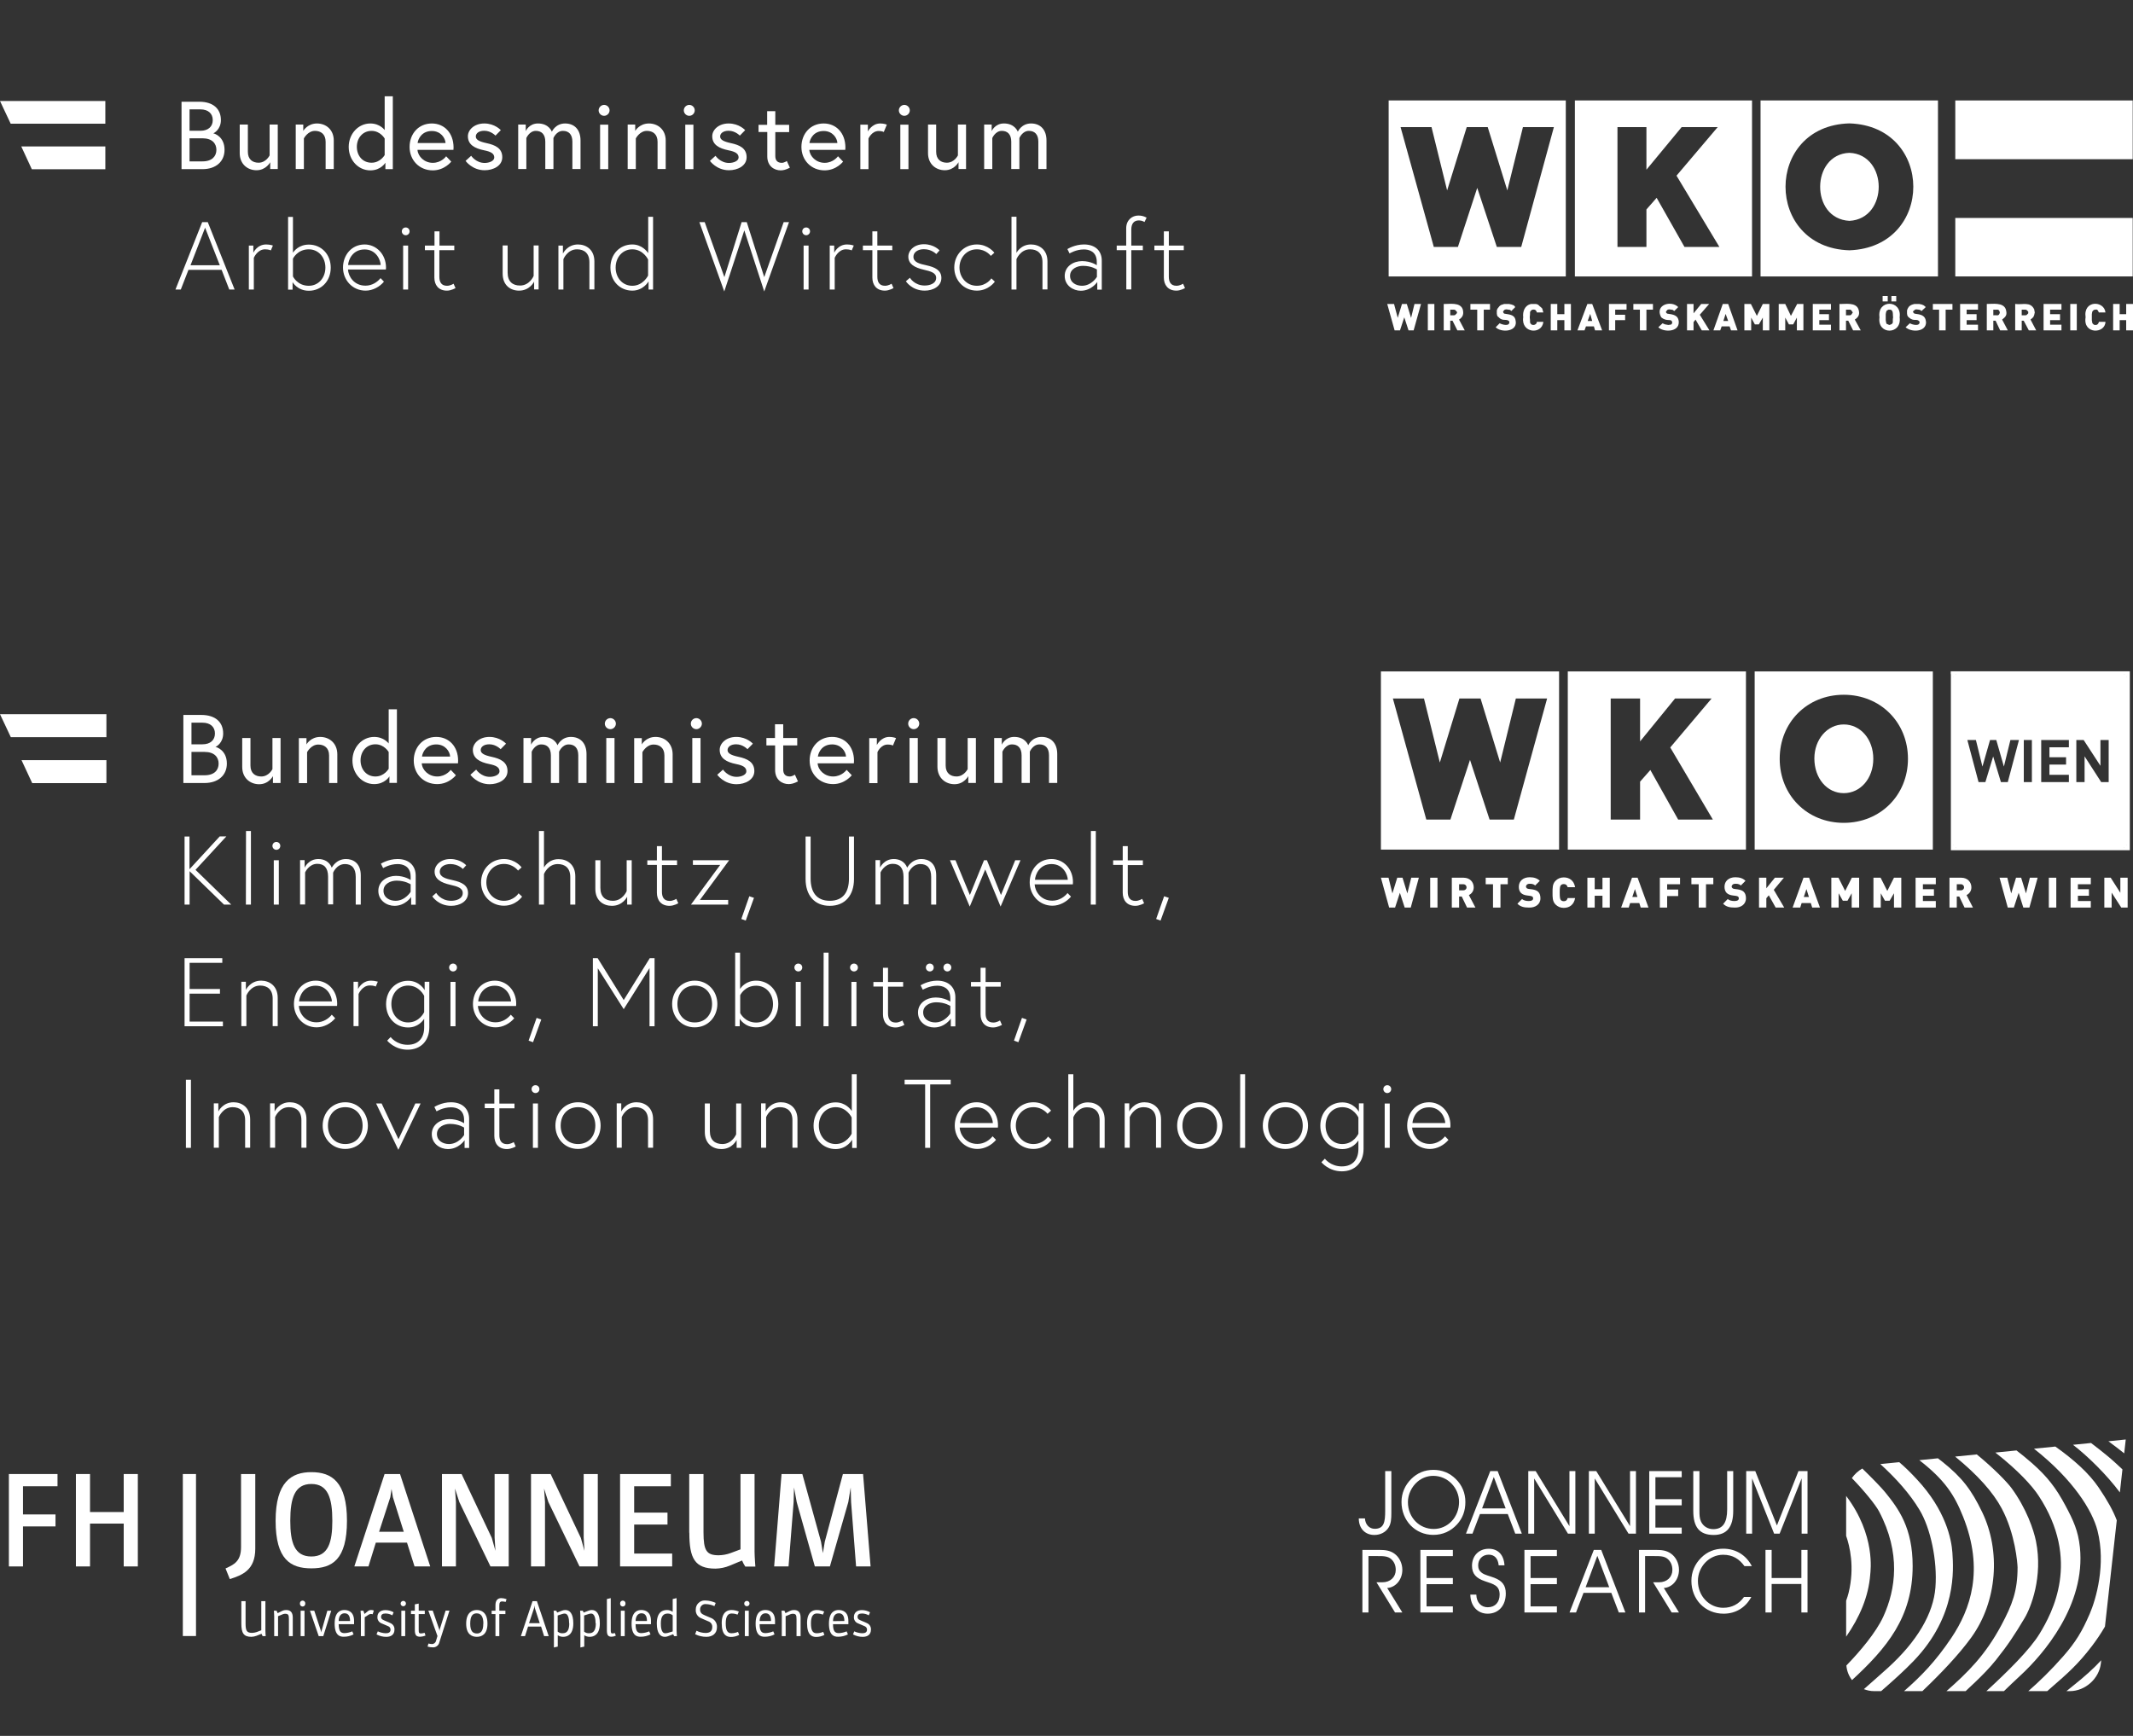 <?xml version="1.0" encoding="UTF-8" standalone="no"?><!DOCTYPE svg PUBLIC "-//W3C//DTD SVG 1.1//EN" "http://www.w3.org/Graphics/SVG/1.1/DTD/svg11.dtd"><svg width="100%" height="100%" viewBox="0 0 430 350" version="1.1" xmlns="http://www.w3.org/2000/svg" xmlns:xlink="http://www.w3.org/1999/xlink" xml:space="preserve" xmlns:serif="http://www.serif.com/" style="fill-rule:evenodd;clip-rule:evenodd;stroke-linejoin:round;stroke-miterlimit:2;"><rect x="0" y="0" width="430" height="350" fill="#333333" stroke="none"/><g><path d="M377.645,152.993c0,3.949 -2.569,6.926 -5.954,6.926c-3.386,0 -5.925,-3.008 -5.925,-6.989c0,-3.856 2.601,-6.864 5.925,-6.864c3.385,0 5.954,2.977 5.954,6.927" style="fill:#fff;fill-rule:nonzero;"/><path d="M353.731,171.297l35.918,-0l-0,-35.918l-35.918,-0l-0,35.918Zm17.96,-5.392c-7.398,0 -12.914,-5.578 -12.914,-12.911c0,-7.336 5.516,-12.914 12.914,-12.914c7.396,0 12.943,5.578 12.943,12.914c-0,7.333 -5.578,12.911 -12.943,12.911" style="fill:#fff;fill-rule:nonzero;"/><path d="M316.057,171.297l35.918,-0l0,-35.918l-35.918,-0l0,35.918Zm22.252,-6.05l-5.609,-9.997l-2.069,2.349l0,7.648l-5.923,-0l0,-24.415l5.923,0l0,8.651l7.053,-8.651l7.365,0l-8.337,9.872l8.589,14.543l-6.992,-0Z" style="fill:#fff;fill-rule:nonzero;"/><path d="M278.384,171.297l35.918,-0l-0,-35.918l-35.918,-0l-0,35.918Zm26.798,-6.05l-4.891,-0l-3.947,-12.035l-3.949,12.035l-4.86,-0l-6.737,-24.415l6.268,0l3.197,12.914l3.95,-12.914l4.26,0l3.95,12.914l3.166,-12.914l6.301,0l-6.708,24.415Z" style="fill:#fff;fill-rule:nonzero;"/><path d="M393.819,170.827l34.948,0l-0,-34.914l-34.948,-0l-0,34.914Zm2.787,-21.627l1.725,0l1.317,5.36l1.535,-5.36l1.255,0l1.536,5.36l1.314,-5.36l1.725,0l-2.256,8.495l-1.38,0l-1.566,-5.173l-1.569,5.173l-1.377,0l-2.259,-8.495Zm11.379,0l1.631,0l0,8.493l-1.631,-0l0,-8.493Zm8.524,3.48l-0,1.473l-3.353,0l-0,2.067l3.918,-0l0,1.475l-5.578,0l0,-8.495l5.578,0l0,1.473l-3.918,0l-0,2.007l3.353,0Zm8.588,5.015l-1.504,0l-3.353,-5.204l0,5.204l-1.662,0l0,-8.495l1.473,0l3.387,5.202l-0,-5.202l1.659,0l0,8.495Z" style="fill:#fff;fill-rule:nonzero;"/><path d="M393.254,135.347l-0,0.565l0.031,0l-0,35.511l36.076,0l0,-36.076l-36.107,-0Zm35.511,34.945l-0.563,0.566l-0,-0.566l-33.82,0l-0,0.566l-0.563,-0.566l0.563,0l-0,-33.817l-0.563,0l0.563,-0.563l-0,0.563l33.82,0l-0,-0.563l0.563,0.563l-0.563,0l-0,33.817l0.563,0Z" style="fill:#fff;fill-rule:nonzero;"/><path d="M286.031,176.97l-1.535,-0l-0.783,3.166l-0.972,-3.166l-1.066,-0l-0.972,3.166l-0.784,-3.166l-1.535,-0l1.66,6.018l1.193,0l0.97,-2.979l0.972,2.979l1.221,0l1.631,-6.018Z" style="fill:#fff;fill-rule:nonzero;"/><rect x="288.318" y="176.97" width="1.473" height="6.016" style="fill:#fff;"/><path d="M297.44,182.987l-1.317,-2.507c0.472,-0.252 0.972,-0.752 0.972,-1.567c0,-1.003 -0.721,-1.944 -2.038,-1.944l-2.381,-0l0,6.018l1.473,0l0,-2.225l0.532,0l1.066,2.225l1.693,0Zm-1.787,-4.074c0,0.314 -0.251,0.594 -0.658,0.594l-0.846,0l0,-1.221l0.846,-0c0.407,-0 0.658,0.314 0.658,0.627" style="fill:#fff;fill-rule:nonzero;"/><path d="M303.959,178.286l0,-1.317l-4.45,-0l0,1.317l1.473,0l0,4.702l1.504,-0l0,-4.702l1.473,0Z" style="fill:#fff;fill-rule:nonzero;"/><path d="M310.541,181.138c0,-0.565 -0.124,-1.003 -0.438,-1.317c-0.251,-0.249 -0.628,-0.407 -1.19,-0.501l-0.755,-0.093c-0.218,-0.031 -0.345,-0.096 -0.407,-0.189c-0.093,-0.094 -0.124,-0.187 -0.124,-0.283c-0,-0.249 0.22,-0.563 0.72,-0.563c0.252,0 0.752,-0.031 1.128,0.345l0.942,-0.941c-0.503,-0.501 -1.162,-0.721 -2.038,-0.721c-1.38,-0 -2.194,0.814 -2.194,1.914c-0,0.5 0.124,0.907 0.407,1.221c0.283,0.283 0.69,0.469 1.221,0.532l0.721,0.096c0.189,0.031 0.314,0.093 0.41,0.155c0.093,0.094 0.124,0.221 0.124,0.345c0,0.345 -0.282,0.532 -0.876,0.532c-0.472,-0 -1.035,-0.094 -1.349,-0.407l-0.941,0.941c0.597,0.627 1.349,0.783 2.29,0.783c1.283,0.062 2.349,-0.628 2.349,-1.849" style="fill:#fff;fill-rule:nonzero;"/><path d="M317.531,181.076l-1.504,-0c-0.094,0.344 -0.283,0.627 -0.784,0.627c-0.282,0 -0.471,-0.096 -0.596,-0.251c-0.124,-0.187 -0.22,-0.376 -0.22,-1.473c-0,-1.097 0.096,-1.318 0.22,-1.473c0.125,-0.158 0.314,-0.252 0.596,-0.252c0.501,0 0.69,0.314 0.784,0.628l1.504,-0c-0.221,-1.318 -1.128,-1.976 -2.288,-1.976c-0.689,-0 -1.224,0.251 -1.662,0.69c-0.627,0.627 -0.596,1.473 -0.596,2.383c-0,0.907 -0.031,1.755 0.596,2.383c0.438,0.438 0.973,0.687 1.662,0.687c1.16,0 2.067,-0.656 2.288,-1.973" style="fill:#fff;fill-rule:nonzero;"/><path d="M324.52,182.987l-0,-6.018l-1.473,-0l0,2.32l-1.566,0l-0,-2.32l-1.473,-0l-0,6.018l1.473,0l-0,-2.383l1.566,0l0,2.383l1.473,0Z" style="fill:#fff;fill-rule:nonzero;"/><path d="M332.324,182.987l-2.194,-6.018l-1.128,-0l-2.194,6.018l1.536,0l0.282,-0.91l1.849,0l0.283,0.91l1.566,0Zm-2.225,-2.131l-1.034,-0l0.531,-1.598l0.503,1.598Z" style="fill:#fff;fill-rule:nonzero;"/><path d="M338.687,178.286l-0,-1.317l-4.074,-0l-0,6.019l1.473,-0l-0,-2.319l2.225,0l-0,-1.317l-2.225,-0l-0,-1.066l2.601,0Z" style="fill:#fff;fill-rule:nonzero;"/><path d="M345.394,178.286l-0,-1.317l-4.419,-0l0,1.317l1.473,0l0,4.702l1.473,-0l0,-4.702l1.473,0Z" style="fill:#fff;fill-rule:nonzero;"/><path d="M351.976,181.138c-0,-0.565 -0.125,-1.003 -0.438,-1.317c-0.252,-0.249 -0.628,-0.407 -1.193,-0.501l-0.719,-0.093c-0.22,-0.031 -0.344,-0.096 -0.409,-0.189c-0.094,-0.094 -0.125,-0.187 -0.125,-0.283c0,-0.249 0.221,-0.563 0.721,-0.563c0.252,0 0.752,-0.031 1.128,0.345l0.942,-0.941c-0.504,-0.501 -1.16,-0.721 -2.039,-0.721c-1.379,-0 -2.194,0.814 -2.194,1.914c0,0.5 0.125,0.907 0.408,1.221c0.282,0.283 0.689,0.469 1.224,0.532l0.72,0.096c0.187,0.031 0.312,0.093 0.408,0.155c0.093,0.094 0.124,0.221 0.124,0.345c0,0.345 -0.283,0.532 -0.876,0.532c-0.472,-0 -1.035,-0.094 -1.349,-0.407l-0.941,0.941c0.596,0.627 1.348,0.783 2.29,0.783c1.252,0.062 2.318,-0.628 2.318,-1.849" style="fill:#fff;fill-rule:nonzero;"/><path d="M359.686,182.987l-2.1,-3.573l2.038,-2.445l-1.818,-0l-1.724,2.131l-0,-2.131l-1.473,-0l-0,6.018l1.473,0l-0,-1.88l0.5,-0.596l1.38,2.476l1.724,0Z" style="fill:#fff;fill-rule:nonzero;"/><path d="M366.895,182.987l-2.194,-6.018l-1.128,-0l-2.194,6.018l1.535,0l0.283,-0.91l1.849,0l0.283,0.91l1.566,0Zm-2.225,-2.131l-1.035,-0l0.532,-1.598l0.503,1.598Z" style="fill:#fff;fill-rule:nonzero;"/><path d="M374.793,182.987l0,-6.018l-1.473,-0l-1.348,2.665l-1.346,-2.665l-1.442,-0l0,6.018l1.473,0l0,-2.883l0.845,1.504l0.942,-0l0.845,-1.504l0,2.883l1.504,0Z" style="fill:#fff;fill-rule:nonzero;"/><path d="M383.287,182.987l0,-6.018l-1.473,-0l-1.348,2.665l-1.349,-2.665l-1.442,-0l0,6.018l1.476,0l-0,-2.883l0.845,1.504l0.942,-0l0.876,-1.504l0,2.883l1.473,0Z" style="fill:#fff;fill-rule:nonzero;"/><path d="M390.245,182.987l0,-1.317l-2.601,-0l0,-1.066l2.225,0l0,-1.315l-2.225,0l0,-1.003l2.601,-0l0,-1.317l-4.074,-0l0,6.018l4.074,0Z" style="fill:#fff;fill-rule:nonzero;"/><path d="M397.736,182.987l-1.287,-2.507c0.472,-0.252 0.973,-0.752 0.973,-1.567c-0,-1.003 -0.721,-1.944 -2.036,-1.944l-2.383,-0l0,6.018l1.473,0l0,-2.225l0.501,0l1.065,2.225l1.694,0Zm-1.787,-4.074c-0,0.314 -0.252,0.594 -0.628,0.594l-0.845,0l0,-1.221l0.845,-0c0.376,-0 0.628,0.314 0.628,0.627" style="fill:#fff;fill-rule:nonzero;"/><path d="M410.774,176.97l-1.566,-0l-0.783,3.166l-0.973,-3.166l-1.034,-0l-0.973,3.166l-0.783,-3.166l-1.566,-0l1.659,6.018l1.224,0l0.97,-2.979l0.941,2.979l1.222,0l1.662,-6.018Z" style="fill:#fff;fill-rule:nonzero;"/><rect x="413.031" y="176.97" width="1.504" height="6.016" style="fill:#fff;"/><path d="M421.493,182.987l0,-1.317l-2.601,-0l0,-1.066l2.225,0l0,-1.315l-2.225,0l0,-1.003l2.601,-0l0,-1.317l-4.074,-0l0,6.018l4.074,0Z" style="fill:#fff;fill-rule:nonzero;"/><path d="M428.921,182.987l0,-6.018l-1.473,-0l0,3.041l-1.942,-3.041l-1.286,-0l-0,6.018l1.473,0l-0,-3.008l1.942,3.008l1.286,0Z" style="fill:#fff;fill-rule:nonzero;"/></g><g><g><path d="M284.744,226.434c0.05,-0.991 0.867,-3.171 3.344,-3.171c2.354,-0 3.245,2.155 3.27,3.171l-6.614,-0Zm3.344,-4.187c-2.675,0 -4.409,2.18 -4.409,4.707c0,2.551 1.932,4.706 4.583,4.706c1.461,0 2.873,-0.792 3.74,-1.833l-0.693,-0.718c-0.62,0.768 -1.685,1.536 -3.072,1.536c-2.378,-0 -3.493,-1.932 -3.567,-3.295l7.704,0c0.024,-0.223 0.024,-0.247 0.024,-0.421c0.025,-2.7 -1.932,-4.682 -4.31,-4.682m-9.215,-2.65c0,0.421 0.347,0.793 0.793,0.793c0.421,-0 0.793,-0.347 0.793,-0.793c-0,-0.446 -0.347,-0.793 -0.793,-0.793c-0.446,0 -0.793,0.347 -0.793,0.793m0.273,11.84l1.016,0l-0,-8.942l-1.016,0l-0,8.942Zm-5.301,-2.848c-0,-0 -0.917,2.081 -3.245,2.081c-2.007,-0 -3.369,-1.635 -3.369,-3.716c0,-2.081 1.362,-3.716 3.369,-3.716c2.304,0 3.245,2.081 3.245,2.081l-0,3.27Zm0.099,-6.119l-0,1.685c-0,-0 -0.991,-1.883 -3.344,-1.883c-2.477,0 -4.434,1.932 -4.434,4.707c-0,2.774 1.957,4.706 4.434,4.706c1.982,0 2.948,-1.313 3.245,-1.734l-0,1.734c-0,2.007 -1.065,3.493 -3.344,3.493c-2.279,-0 -3.419,-1.561 -3.419,-1.561l-0.693,0.719c-0,-0 1.461,1.833 4.112,1.833c2.601,-0 4.384,-1.734 4.384,-4.533l0,-9.166l-0.941,0Zm-14.813,8.2c-2.23,-0 -3.493,-1.685 -3.493,-3.716c0,-2.031 1.263,-3.716 3.493,-3.716c2.229,0 3.493,1.685 3.493,3.716c-0,2.031 -1.264,3.716 -3.493,3.716m-0,-8.423c-2.675,0 -4.558,2.131 -4.558,4.707c-0,2.601 1.883,4.706 4.558,4.706c2.675,0 4.558,-2.13 4.558,-4.706c-0,-2.576 -1.883,-4.707 -4.558,-4.707m-9.141,9.19l1.016,0l-0,-14.837l-0.991,-0l-0.025,14.837Zm-8.125,-0.767c-2.229,-0 -3.492,-1.685 -3.492,-3.716c-0,-2.031 1.263,-3.716 3.492,-3.716c2.23,0 3.493,1.685 3.493,3.716c0,2.031 -1.263,3.716 -3.493,3.716m0,-8.423c-2.675,0 -4.558,2.131 -4.558,4.707c0,2.601 1.883,4.706 4.558,4.706c2.676,0 4.558,-2.13 4.558,-4.706c0,-2.576 -1.882,-4.707 -4.558,-4.707m-11.147,0c-2.204,0 -3.071,1.858 -3.071,1.858l-0,-1.635l-0.917,0l0,8.943l1.016,-0l-0,-6.168c-0,-0 0.793,-2.007 2.774,-2.007c1.462,0 2.527,0.793 2.527,2.626l-0,5.549l1.015,-0l0,-5.698c0,-2.427 -1.684,-3.468 -3.344,-3.468m-14.342,1.71l-0,-7.357l-1.016,-0l0,14.837l1.016,0l-0,-6.168c-0,0 0.793,-2.006 2.774,-2.006c1.462,-0 2.527,0.793 2.527,2.626l-0,5.548l1.016,0l-0,-5.697c-0,-2.427 -1.685,-3.468 -3.345,-3.468c-2.105,-0.025 -2.972,1.685 -2.972,1.685m-8.051,6.713c-2.13,-0 -3.542,-1.734 -3.542,-3.716c-0,-1.982 1.412,-3.716 3.542,-3.716c1.883,0 2.849,1.338 2.849,1.338l0.718,-0.644c0,-0 -1.238,-1.685 -3.567,-1.685c-2.675,0 -4.607,2.131 -4.607,4.707c-0,2.601 1.932,4.706 4.607,4.706c2.428,0 3.666,-1.833 3.666,-1.833l-0.718,-0.668c0.025,0.024 -0.966,1.511 -2.948,1.511m-14.788,-4.236c0.049,-0.991 0.867,-3.171 3.344,-3.171c2.353,-0 3.245,2.155 3.27,3.171l-6.614,-0Zm3.344,-4.187c-2.675,0 -4.409,2.18 -4.409,4.707c-0,2.551 1.932,4.706 4.582,4.706c1.462,0 2.874,-0.792 3.741,-1.833l-0.694,-0.718c-0.619,0.768 -1.684,1.536 -3.071,1.536c-2.378,-0 -3.493,-1.932 -3.567,-3.295l7.703,0c0.025,-0.223 0.025,-0.247 0.025,-0.421c0.025,-2.7 -1.932,-4.682 -4.31,-4.682m-10.379,9.19l1.016,0l-0,-12.781l4.136,-0l0,-0.942l-9.289,0l0,0.942l4.137,-0l-0,12.781Zm-14.813,-2.848c-0,-0 -0.991,2.081 -3.221,2.081c-2.006,-0 -3.393,-1.635 -3.393,-3.716c-0,-2.081 1.387,-3.716 3.393,-3.716c2.255,0 3.221,2.081 3.221,2.081l-0,3.27Zm1.015,2.873l0,-14.862l-0.99,-0l-0,7.406c-0.248,-0.347 -1.264,-1.734 -3.246,-1.734c-2.501,0 -4.458,1.932 -4.458,4.707c-0,2.774 1.957,4.706 4.458,4.706c2.279,0 3.32,-1.882 3.32,-1.882l-0,1.659l0.916,0Zm-15.283,-9.215c-2.205,0 -3.072,1.858 -3.072,1.858l-0,-1.635l-0.917,0l0,8.943l1.016,-0l0,-6.168c0,-0 0.793,-2.007 2.774,-2.007c1.462,0 2.527,0.793 2.527,2.626l0,5.549l1.016,-0l-0,-5.698c-0,-2.427 -1.685,-3.468 -3.344,-3.468m-11.99,9.438c2.205,0 3.072,-1.833 3.072,-1.833l-0,1.585l0.916,0l0,-8.942l-1.015,0l-0,6.218c-0,-0 -0.793,1.957 -2.774,1.957c-1.487,-0 -2.527,-0.793 -2.527,-2.626l-0,-5.549l-1.016,0l0,5.697c-0.025,2.453 1.635,3.493 3.344,3.493m-17.117,-9.438c-2.204,0 -3.071,1.858 -3.071,1.858l-0,-1.635l-0.917,0l0,8.943l1.016,-0l-0,-6.168c-0,-0 0.793,-2.007 2.774,-2.007c1.462,0 2.527,0.793 2.527,2.626l-0,5.549l1.016,-0l-0,-5.698c0.024,-2.427 -1.685,-3.468 -3.345,-3.468m-11.791,8.423c-2.229,-0 -3.492,-1.685 -3.492,-3.716c-0,-2.031 1.263,-3.716 3.492,-3.716c2.23,0 3.493,1.685 3.493,3.716c0,2.031 -1.263,3.716 -3.493,3.716m0,-8.423c-2.675,0 -4.557,2.131 -4.557,4.707c-0,2.601 1.882,4.706 4.557,4.706c2.676,0 4.558,-2.13 4.558,-4.706c0,-2.576 -1.882,-4.707 -4.558,-4.707m-9.363,-2.65c-0,0.421 0.347,0.793 0.793,0.793c0.445,-0 0.792,-0.347 0.792,-0.793c0,-0.446 -0.347,-0.793 -0.792,-0.793c-0.446,0 -0.793,0.347 -0.793,0.793m0.272,11.84l1.016,0l0,-8.942l-1.016,0l0,8.942Zm-9.71,-8.001l1.932,0l0,5.599c0,1.461 0.793,2.65 2.552,2.65c0.891,0 1.758,-0.52 1.758,-0.52l-0.396,-0.892c0,0 -0.619,0.421 -1.338,0.421c-1.213,0 -1.56,-0.842 -1.56,-1.833l-0,-5.4l3.047,0l-0,-0.941l-3.047,-0l-0,-2.874l-1.016,0l0,2.874l-1.932,-0l0,0.916Zm-7.208,7.234c-1.165,-0 -2.428,-0.62 -2.428,-2.032c0,-1.412 1.462,-2.031 2.626,-2.031c1.783,0 2.849,0.743 2.849,0.743l-0,1.511c-0,0 -1.09,1.809 -3.047,1.809m0.396,-8.423c-1.883,0 -3.344,0.942 -3.344,0.942l0.446,0.891c-0,0 1.288,-0.817 2.923,-0.817c0.991,-0 2.626,0.372 2.626,2.551l-0,0.669c-0,0 -1.165,-0.842 -2.973,-0.842c-1.734,0 -3.542,1.065 -3.542,3.022c-0,1.982 1.734,3.022 3.245,3.022c2.204,0 3.369,-1.783 3.369,-1.783l-0,1.56l0.916,0l0,-5.871c0,-1.833 -1.189,-3.344 -3.666,-3.344m-15.086,0.248l4.484,9.339l4.484,-9.339l-1.066,0l-3.393,7.208l-3.394,-7.208l-1.115,0Zm-6.217,8.175c-2.23,-0 -3.493,-1.685 -3.493,-3.716c0,-2.031 1.263,-3.716 3.493,-3.716c2.229,0 3.493,1.685 3.493,3.716c-0,2.031 -1.264,3.716 -3.493,3.716m-0,-8.423c-2.675,0 -4.558,2.131 -4.558,4.707c0,2.601 1.883,4.706 4.558,4.706c2.675,0 4.558,-2.13 4.558,-4.706c-0.025,-2.576 -1.908,-4.707 -4.558,-4.707m-11.172,0c-2.205,0 -3.072,1.858 -3.072,1.858l0,-1.635l-0.916,0l-0,8.943l1.016,-0l-0,-6.168c-0,-0 0.792,-2.007 2.774,-2.007c1.461,0 2.527,0.793 2.527,2.626l-0,5.549l1.015,-0l0,-5.698c0.025,-2.427 -1.684,-3.468 -3.344,-3.468m-11.345,0c-2.205,0 -3.072,1.858 -3.072,1.858l0,-1.635l-0.916,0l-0,8.943l1.015,-0l0,-6.168c0,-0 0.793,-2.007 2.775,-2.007c1.461,0 2.526,0.793 2.526,2.626l0,5.549l1.016,-0l0,-5.698c0,-2.427 -1.684,-3.468 -3.344,-3.468m-9.611,9.19l1.015,0l0,-13.723l-1.015,0l-0,13.723Z" style="fill:#fff;fill-rule:nonzero;"/><path d="M204.411,209.812l0.892,0.322l1.66,-4.582l-0.941,-0.322l-1.611,4.582Zm-8.669,-10.899l1.932,-0l-0,5.598c-0,1.462 0.792,2.651 2.551,2.651c0.892,-0 1.759,-0.52 1.759,-0.52l-0.396,-0.892c-0,-0 -0.62,0.421 -1.338,0.421c-1.214,-0 -1.561,-0.842 -1.561,-1.833l0,-5.4l3.047,-0l0,-0.942l-3.047,0l0,-2.873l-1.015,-0l-0,2.873l-1.932,0l-0,0.917Zm-5.549,-3.84c-0,0.422 0.347,0.793 0.792,0.793c0.422,0 0.793,-0.347 0.793,-0.793c0,-0.445 -0.347,-0.792 -0.793,-0.792c-0.445,-0 -0.792,0.347 -0.792,0.792m-3.542,0c-0,0.422 0.346,0.793 0.792,0.793c0.446,0 0.793,-0.347 0.793,-0.793c-0,-0.445 -0.347,-0.792 -0.793,-0.792c-0.446,-0 -0.792,0.347 -0.792,0.792m1.882,11.073c-1.164,0 -2.427,-0.619 -2.427,-2.031c-0,-1.412 1.461,-2.031 2.625,-2.031c1.784,-0 2.849,0.743 2.849,0.743l-0,1.511c-0,-0 -1.09,1.808 -3.047,1.808m0.396,-8.422c-1.882,-0 -3.344,0.941 -3.344,0.941l0.446,0.892c0,0 1.288,-0.817 2.923,-0.817c0.991,-0 2.626,0.371 2.626,2.551l-0,0.669c-0,-0 -1.164,-0.842 -2.973,-0.842c-1.734,-0 -3.542,1.065 -3.542,3.022c0,1.981 1.734,3.022 3.245,3.022c2.205,-0 3.369,-1.784 3.369,-1.784l0,1.561l0.917,-0l-0,-5.871c-0,-1.833 -1.189,-3.344 -3.667,-3.344m-12.856,1.189l1.932,-0l0,5.598c0,1.462 0.793,2.651 2.552,2.651c0.892,-0 1.759,-0.52 1.759,-0.52l-0.397,-0.892c0,-0 -0.619,0.421 -1.337,0.421c-1.214,-0 -1.561,-0.842 -1.561,-1.833l0,-5.4l3.047,-0l-0,-0.942l-3.047,0l0,-2.873l-1.016,-0l0,2.873l-1.932,0l0,0.917Zm-4.706,-3.84c-0,0.422 0.347,0.793 0.792,0.793c0.446,0 0.793,-0.347 0.793,-0.793c0,-0.445 -0.347,-0.792 -0.793,-0.792c-0.445,-0 -0.792,0.347 -0.792,0.792m0.272,11.841l1.016,0l-0,-8.942l-1.016,-0l0,8.942Zm-5.623,0l1.016,0l-0,-14.838l-0.991,0l-0.025,14.838Zm-5.871,-11.841c0,0.422 0.347,0.793 0.793,0.793c0.421,0 0.793,-0.347 0.793,-0.793c-0,-0.445 -0.347,-0.792 -0.793,-0.792c-0.446,-0 -0.793,0.347 -0.793,0.792m0.273,11.841l1.015,0l0,-8.942l-1.015,-0l-0,8.942Zm-11.197,-6.267c0,-0 0.892,-1.907 3.221,-1.907c2.006,-0 3.393,1.634 3.393,3.715c0,2.081 -1.387,3.716 -3.393,3.716c-2.304,-0 -3.221,-1.907 -3.221,-1.907l0,-3.617Zm-0.099,6.267l0,-1.511c0,0 0.966,1.734 3.32,1.734c2.501,-0 4.458,-1.932 4.458,-4.707c0,-2.774 -1.957,-4.706 -4.458,-4.706c-2.032,-0 -2.998,1.288 -3.245,1.66l-0,-7.308l-0.991,0l-0,14.838l0.916,0Zm-9.066,-0.768c-2.229,0 -3.493,-1.684 -3.493,-3.716c0,-2.031 1.264,-3.715 3.493,-3.715c2.229,-0 3.493,1.684 3.493,3.715c-0,2.032 -1.264,3.716 -3.493,3.716m0,-8.422c-2.675,-0 -4.558,2.13 -4.558,4.706c0,2.601 1.883,4.707 4.558,4.707c2.675,-0 4.558,-2.13 4.558,-4.707c-0,-2.576 -1.883,-4.706 -4.558,-4.706m-20.535,-4.533l-0,13.723l0.991,0l-0,-11.692l5.226,8.249l5.202,-8.274l0,11.717l1.016,0l-0,-13.723l-0.966,-0l-5.252,8.447l-5.251,-8.447l-0.966,-0Zm-12.956,16.621l0.892,0.322l1.66,-4.582l-0.941,-0.322l-1.611,4.582Zm-10.156,-7.902c0.05,-0.991 0.867,-3.17 3.344,-3.17c2.354,-0 3.245,2.155 3.27,3.17l-6.614,0Zm3.344,-4.186c-2.675,-0 -4.409,2.18 -4.409,4.706c0,2.552 1.932,4.707 4.583,4.707c1.461,-0 2.873,-0.793 3.74,-1.833l-0.693,-0.718c-0.62,0.767 -1.685,1.535 -3.072,1.535c-2.378,0 -3.493,-1.932 -3.567,-3.294l7.704,-0c0.025,-0.223 0.025,-0.248 0.025,-0.421c0.024,-2.7 -1.933,-4.682 -4.311,-4.682m-9.214,-2.651c-0,0.422 0.346,0.793 0.792,0.793c0.446,0 0.793,-0.347 0.793,-0.793c-0,-0.445 -0.347,-0.792 -0.793,-0.792c-0.446,-0 -0.792,0.347 -0.792,0.792m0.272,11.841l1.016,0l-0,-8.942l-1.016,-0l-0,8.942Zm-5.301,-2.849c-0,0 -0.917,2.081 -3.245,2.081c-2.007,0 -3.369,-1.635 -3.369,-3.716c0,-2.08 1.362,-3.715 3.369,-3.715c2.304,-0 3.245,2.081 3.245,2.081l-0,3.269Zm0.099,-6.118l0,1.684c0,0 -0.991,-1.882 -3.344,-1.882c-2.477,-0 -4.434,1.932 -4.434,4.706c-0,2.775 1.957,4.707 4.434,4.707c1.982,-0 2.948,-1.313 3.245,-1.734l-0,1.734c-0,2.006 -1.065,3.492 -3.344,3.492c-2.279,0 -3.419,-1.56 -3.419,-1.56l-0.693,0.718c-0,0 1.461,1.833 4.112,1.833c2.601,0 4.384,-1.734 4.384,-4.533l0,-9.165l-0.941,-0Zm-10.825,-0.223c-1.833,-0 -2.601,1.684 -2.601,1.684l0,-1.461l-0.916,-0l-0,8.942l1.015,0l0,-6.465c0,0 0.719,-1.734 2.279,-1.734c0.818,0 1.189,0.223 1.189,0.223l0.421,-0.991c0,0.05 -0.545,-0.198 -1.387,-0.198m-14.491,4.186c0.049,-0.991 0.867,-3.17 3.344,-3.17c2.353,-0 3.245,2.155 3.27,3.17l-6.614,0Zm3.369,-4.186c-2.675,-0 -4.409,2.18 -4.409,4.706c-0,2.552 1.932,4.707 4.582,4.707c1.462,-0 2.874,-0.793 3.741,-1.833l-0.694,-0.718c-0.619,0.767 -1.684,1.535 -3.072,1.535c-2.378,0 -3.492,-1.932 -3.567,-3.294l7.704,-0c0.025,-0.223 0.025,-0.248 0.025,-0.421c0.025,-2.7 -1.932,-4.682 -4.31,-4.682m-11.023,-0c-2.205,-0 -3.072,1.858 -3.072,1.858l0,-1.635l-0.916,-0l-0,8.942l1.015,0l0,-6.168c0,0 0.793,-2.006 2.774,-2.006c1.462,-0 2.527,0.792 2.527,2.626l0,5.548l1.016,0l-0,-5.697c-0,-2.428 -1.685,-3.468 -3.344,-3.468m-14.417,-3.592l6.589,0l-0,-0.941l-7.605,-0l0,13.723l7.729,0l-0,-0.941l-6.713,-0l-0,-5.623l6.118,-0l0,-0.942l-6.118,0l-0,-5.276Z" style="fill:#fff;fill-rule:nonzero;"/><path d="M233.072,185.289l0.891,0.322l1.66,-4.583l-0.941,-0.322l-1.61,4.583Zm-8.67,-10.899l1.932,-0l-0,5.598c-0,1.461 0.793,2.65 2.551,2.65c0.892,0 1.759,-0.52 1.759,-0.52l-0.396,-0.892c-0,0 -0.62,0.421 -1.338,0.421c-1.214,0 -1.561,-0.842 -1.561,-1.833l0,-5.4l3.047,0l0,-0.941l-3.047,0l0,-2.873l-1.015,-0l-0,2.873l-1.932,0l-0,0.917Zm-4.509,8.001l1.016,-0l-0,-14.838l-0.991,-0l-0.025,14.838Zm-11.246,-5.004c0.05,-0.991 0.867,-3.171 3.344,-3.171c2.354,0 3.245,2.155 3.27,3.171l-6.614,-0Zm3.344,-4.186c-2.675,-0 -4.409,2.179 -4.409,4.706c0,2.551 1.932,4.707 4.583,4.707c1.461,-0 2.873,-0.793 3.74,-1.833l-0.693,-0.719c-0.62,0.768 -1.685,1.536 -3.072,1.536c-2.378,-0 -3.493,-1.932 -3.567,-3.295l7.704,0c0.025,-0.223 0.025,-0.247 0.025,-0.421c0.024,-2.7 -1.933,-4.681 -4.311,-4.681m-20.485,0.247l3.988,9.339l3.121,-7.481l3.096,7.481l4.013,-9.339l-1.065,0l-2.873,7.01l-2.824,-7.01l-0.595,0l-2.848,7.01l-2.899,-7.01l-1.114,0Zm-8.348,2.502c-0,0 0.693,-1.734 2.378,-1.734c1.362,0 2.18,0.793 2.18,2.601l-0,5.574l1.015,-0l0,-5.896c0,-2.502 -1.585,-3.294 -2.972,-3.294c-1.982,-0 -2.799,1.634 -2.874,1.734c-0.52,-1.264 -1.61,-1.734 -2.7,-1.734c-2.006,-0 -2.774,1.734 -2.774,1.734l-0,-1.512l-0.917,0l0,8.943l1.016,-0l-0,-6.465c-0,-0 0.768,-1.734 2.452,-1.734c1.363,-0 2.18,0.792 2.18,2.601l0,5.573l1.016,0l-0,-6.391Zm-12.014,1.189c-0,2.675 -1.14,4.484 -3.865,4.484c-2.724,-0 -3.864,-1.833 -3.864,-4.484l0,-8.472l-1.015,0l-0,8.571c-0,3.196 1.734,5.4 4.879,5.4c3.146,0 4.88,-2.204 4.88,-5.4l0,-8.571l-1.015,0l-0,8.472Zm-21.7,8.15l0.892,0.322l1.66,-4.583l-0.942,-0.322l-1.61,4.583Zm-9.76,-11.841l0,0.942l5.5,-0l-5.896,8.001l7.506,-0l-0,-0.942l-5.698,0l5.896,-8.001l-7.308,0Zm-9.19,0.942l1.932,-0l0,5.598c0,1.461 0.793,2.65 2.552,2.65c0.892,0 1.759,-0.52 1.759,-0.52l-0.397,-0.892c0,0 -0.619,0.421 -1.337,0.421c-1.214,0 -1.561,-0.842 -1.561,-1.833l0,-5.4l3.047,0l-0,-0.941l-3.047,0l0,-2.873l-1.016,-0l0,2.873l-1.932,0l0,0.917Zm-7.134,8.248c2.205,0 3.072,-1.833 3.072,-1.833l-0,1.586l0.916,-0l0,-8.943l-1.015,0l-0,6.218c-0,-0 -0.793,1.957 -2.775,1.957c-1.486,-0 -2.526,-0.793 -2.526,-2.626l-0,-5.549l-1.016,0l0,5.698c-0.025,2.452 1.635,3.492 3.344,3.492m-13.698,-7.728l-0,-7.357l-1.016,-0l0,14.838l1.016,-0l-0,-6.168c-0,-0 0.792,-2.007 2.774,-2.007c1.462,0 2.527,0.793 2.527,2.626l-0,5.549l1.015,-0l0,-5.698c0,-2.427 -1.684,-3.468 -3.344,-3.468c-2.105,-0.024 -2.972,1.685 -2.972,1.685m-8.076,6.713c-2.13,-0 -3.542,-1.734 -3.542,-3.716c0,-1.982 1.412,-3.716 3.542,-3.716c1.883,0 2.849,1.338 2.849,1.338l0.718,-0.644c0,-0 -1.238,-1.684 -3.567,-1.684c-2.675,-0 -4.607,2.13 -4.607,4.706c-0,2.576 1.932,4.707 4.607,4.707c2.428,-0 3.667,-1.833 3.667,-1.833l-0.719,-0.669c0.025,0.024 -0.966,1.511 -2.948,1.511m-14.441,-0.892c-0,-0 1.189,1.907 3.815,1.907c1.684,0 3.393,-0.867 3.393,-2.576c0,-1.61 -1.337,-2.204 -2.997,-2.576c-1.511,-0.322 -2.7,-0.644 -2.7,-1.734c-0,-0.917 0.892,-1.536 2.13,-1.536c1.61,0 2.527,0.991 2.527,0.991l0.669,-0.743c-0,-0 -1.09,-1.263 -3.196,-1.263c-1.957,-0 -3.17,1.263 -3.17,2.526c-0,1.486 1.213,2.23 3.17,2.675c1.387,0.322 2.502,0.62 2.502,1.66c0,1.189 -1.362,1.561 -2.328,1.561c-2.131,-0 -3.022,-1.586 -3.022,-1.586l-0.793,0.694Zm-7.407,0.892c-1.164,-0 -2.427,-0.62 -2.427,-2.032c-0,-1.411 1.461,-2.031 2.625,-2.031c1.784,0 2.849,0.743 2.849,0.743l0,1.511c0,0 -1.09,1.809 -3.047,1.809m0.397,-8.422c-1.883,-0 -3.344,0.941 -3.344,0.941l0.445,0.892c0,-0 1.289,-0.818 2.923,-0.818c0.991,0 2.626,0.372 2.626,2.552l0,0.668c0,0 -1.164,-0.842 -2.972,-0.842c-1.734,0 -3.543,1.065 -3.543,3.022c0,1.982 1.734,3.022 3.245,3.022c2.205,0 3.369,-1.783 3.369,-1.783l0,1.56l0.917,0l-0,-5.87c-0,-1.833 -1.164,-3.344 -3.666,-3.344m-12.98,2.749c-0,0 0.693,-1.734 2.378,-1.734c1.362,0 2.179,0.793 2.179,2.601l0,5.574l1.016,-0l0,-5.896c0,-2.502 -1.585,-3.294 -2.972,-3.294c-1.982,-0 -2.8,1.634 -2.874,1.734c-0.52,-1.264 -1.61,-1.734 -2.7,-1.734c-2.006,-0 -2.774,1.734 -2.774,1.734l-0,-1.512l-0.917,0l0,8.943l1.016,-0l-0,-6.465c-0,-0 0.768,-1.734 2.452,-1.734c1.362,-0 2.18,0.792 2.18,2.601l-0,5.573l1.016,0l-0,-6.391Zm-12.237,-5.4c-0,0.421 0.346,0.793 0.792,0.793c0.446,-0 0.793,-0.347 0.793,-0.793c-0,-0.446 -0.347,-0.793 -0.793,-0.793c-0.446,0 -0.792,0.347 -0.792,0.793m0.272,11.841l1.016,-0l-0,-8.943l-1.016,0l0,8.943Zm-5.623,-0l1.016,-0l-0,-14.838l-0.991,-0l-0.025,14.838Zm-11.345,-13.724l-1.016,0l0,13.724l1.016,-0l-0,-6.738l6.936,6.738l1.461,-0l-7.208,-7.011l6.217,-6.737l-1.337,-0l-6.094,6.614l0,-6.59l0.025,0Z" style="fill:#fff;fill-rule:nonzero;"/><path d="M209.985,148.578c-1.982,0 -2.7,1.684 -2.7,1.684c-0,0 -0.57,-1.684 -2.824,-1.684c-1.833,0 -2.502,1.561 -2.502,1.561l0,-1.338l-1.536,-0l0,9.066l1.66,0l-0,-6.316c-0,-0 0.619,-1.462 1.932,-1.462c1.189,0 1.932,0.718 1.932,2.205l0,5.573l1.66,0l-0,-6.316c-0,-0 0.594,-1.462 1.932,-1.462c1.189,0 1.932,0.718 1.932,2.205l0,5.573l1.66,0l-0,-5.821c-0,-2.229 -1.263,-3.468 -3.146,-3.468m-17.563,9.537c1.957,-0 2.775,-1.635 2.775,-1.635l-0,1.387l1.535,0l0,-9.066l-1.659,-0l-0,6.267c-0,0 -0.719,1.486 -2.254,1.486c-1.214,0 -2.18,-0.668 -2.18,-2.204l-0,-5.549l-1.66,-0l0,5.821c0.025,2.254 1.635,3.493 3.443,3.493m-9.339,-12.212c0,0.619 0.521,1.114 1.115,1.114c0.619,0 1.115,-0.52 1.115,-1.114c-0,-0.62 -0.52,-1.115 -1.115,-1.115c-0.619,0 -1.115,0.495 -1.115,1.115m0.273,11.964l1.66,0l-0,-9.066l-1.66,-0l-0,9.066Zm-4.063,-9.289c-1.733,0 -2.526,1.635 -2.526,1.635l-0,-1.387l-1.536,-0l0,9.066l1.66,-0l-0,-6.242c-0,-0 0.644,-1.536 2.08,-1.536c0.694,-0 1.041,0.198 1.041,0.198l0.619,-1.486c-0.025,-0.025 -0.594,-0.248 -1.338,-0.248m-14.416,3.963c0.124,-0.941 0.916,-2.452 2.873,-2.452c1.833,0 2.75,1.437 2.799,2.452l-5.672,0Zm2.873,-3.963c-2.725,0 -4.533,2.13 -4.533,4.756c0,2.7 1.982,4.756 4.731,4.756c2.403,0 3.766,-1.783 3.766,-1.783l-1.041,-1.09c0,-0 -0.941,1.337 -2.725,1.337c-1.709,0 -3.022,-1.263 -3.121,-2.65l7.308,-0c0.024,-0.223 0.024,-0.347 0.024,-0.52c0,-2.923 -1.882,-4.806 -4.409,-4.806m-13.252,1.709l1.758,0l0,4.954c0,2.007 1.437,2.849 2.725,2.849c0.52,0 1.09,-0.124 1.883,-0.545l-0.62,-1.362c0,-0 -0.52,0.371 -1.04,0.371c-0.892,0 -1.313,-0.52 -1.313,-1.387l0,-4.88l2.824,0l0,-1.486l-2.824,-0l0,-2.774l-1.659,-0l-0,2.774l-1.734,-0l-0,1.486Zm-9.909,5.921c0,-0 1.338,1.907 3.889,1.907c1.734,-0 3.592,-0.892 3.592,-2.651c0,-1.833 -1.461,-2.501 -3.195,-2.873c-1.487,-0.322 -2.205,-0.694 -2.205,-1.362c-0,-0.595 0.57,-1.165 1.734,-1.165c1.362,0 2.279,0.991 2.279,0.991l1.09,-1.115c-0,0 -1.214,-1.362 -3.344,-1.362c-2.032,0 -3.344,1.288 -3.344,2.601c-0,1.709 1.362,2.477 3.319,2.873c1.387,0.273 2.056,0.669 2.056,1.462c-0,0.718 -1.041,1.115 -1.957,1.115c-1.784,-0 -2.75,-1.462 -2.75,-1.462l-1.164,1.041Zm-5.326,-10.305c0,0.619 0.521,1.114 1.115,1.114c0.595,0 1.115,-0.52 1.115,-1.114c-0,-0.62 -0.52,-1.115 -1.115,-1.115c-0.594,0 -1.115,0.495 -1.115,1.115m0.298,11.964l1.659,0l0,-9.066l-1.659,-0l-0,9.066Zm-7.407,-9.289c-1.957,0 -2.774,1.511 -2.774,1.511l-0,-1.263l-1.536,-0l-0,9.066l1.66,-0l-0,-6.242c-0,-0 0.792,-1.536 2.254,-1.536c1.213,-0 2.18,0.669 2.18,2.204l-0,5.549l1.659,0l0,-5.821c-0.025,-2.229 -1.635,-3.468 -3.443,-3.468m-10.23,-2.675c-0,0.619 0.52,1.114 1.114,1.114c0.62,0 1.115,-0.52 1.115,-1.114c-0,-0.62 -0.52,-1.115 -1.115,-1.115c-0.594,0 -1.114,0.495 -1.114,1.115m0.297,11.964l1.659,0l0,-9.066l-1.659,-0l-0,9.066Zm-7.134,-9.289c-1.982,0 -2.7,1.684 -2.7,1.684c-0,0 -0.57,-1.684 -2.824,-1.684c-1.833,0 -2.502,1.561 -2.502,1.561l-0,-1.338l-1.536,-0l0,9.066l1.66,0l-0,-6.316c-0,-0 0.619,-1.462 1.932,-1.462c1.189,0 1.932,0.718 1.932,2.205l0,5.573l1.66,0l-0,-6.316c-0,-0 0.594,-1.462 1.932,-1.462c1.189,0 1.932,0.718 1.932,2.205l-0,5.573l1.66,0l-0,-5.821c-0,-2.229 -1.264,-3.468 -3.146,-3.468m-20.263,7.63c-0,-0 1.338,1.907 3.889,1.907c1.734,-0 3.592,-0.892 3.592,-2.651c-0,-1.833 -1.462,-2.501 -3.196,-2.873c-1.486,-0.322 -2.204,-0.694 -2.204,-1.362c-0,-0.595 0.569,-1.165 1.734,-1.165c1.362,0 2.279,0.991 2.279,0.991l1.09,-1.115c-0,0 -1.214,-1.362 -3.345,-1.362c-2.031,0 -3.344,1.288 -3.344,2.601c0,1.709 1.363,2.477 3.32,2.873c1.387,0.273 2.056,0.669 2.056,1.462c-0,0.718 -1.041,1.115 -1.957,1.115c-1.784,-0 -2.75,-1.462 -2.75,-1.462l-1.164,1.041Zm-9.76,-3.667c0.124,-0.941 0.917,-2.452 2.874,-2.452c1.833,0 2.749,1.437 2.799,2.452l-5.673,0Zm2.874,-3.963c-2.725,0 -4.534,2.13 -4.534,4.756c0,2.7 1.982,4.756 4.732,4.756c2.403,0 3.765,-1.783 3.765,-1.783l-1.04,-1.09c-0,-0 -0.942,1.337 -2.725,1.337c-1.71,0 -3.022,-1.263 -3.121,-2.65l7.307,-0c0.025,-0.223 0.025,-0.347 0.025,-0.52c-0,-2.923 -1.883,-4.806 -4.409,-4.806m-9.587,6.416c0,-0 -0.867,1.56 -2.675,1.56c-1.833,0 -2.997,-1.461 -2.997,-3.245c-0,-1.783 1.189,-3.245 2.997,-3.245c1.808,0 2.675,1.561 2.675,1.561l0,3.369Zm-2.923,-6.416c-2.452,0 -4.384,2.106 -4.384,4.756c-0,2.651 1.932,4.756 4.384,4.756c2.18,0 3.072,-1.56 3.072,-1.56l-0,1.312l1.511,0l-0,-14.837l-1.66,-0l0,6.886c0,0.025 -0.916,-1.313 -2.923,-1.313m-10.874,0c-1.957,0 -2.775,1.511 -2.775,1.511l0,-1.263l-1.536,-0l0,9.066l1.66,-0l0,-6.242c0,-0 0.793,-1.536 2.254,-1.536c1.214,-0 2.18,0.669 2.18,2.204l0,5.549l1.66,0l-0,-5.821c-0.025,-2.229 -1.635,-3.468 -3.443,-3.468m-12.312,9.537c1.957,-0 2.775,-1.635 2.775,-1.635l-0,1.387l1.536,0l-0,-9.066l-1.635,-0l-0,6.267c-0,0 -0.719,1.486 -2.255,1.486c-1.213,0 -2.179,-0.668 -2.179,-2.204l-0,-5.549l-1.66,-0l-0,5.821c-0,2.254 1.61,3.493 3.418,3.493m-13.649,-8.051l0,-4.359l2.23,-0c1.56,-0 2.502,0.842 2.502,2.179c-0,1.338 -0.942,2.18 -2.502,2.18l-2.23,0Zm2.651,6.243l-2.651,-0l0,-4.707l2.651,0c1.957,0 2.824,1.065 2.824,2.353c-0,1.288 -0.842,2.354 -2.824,2.354m-4.285,1.56l4.285,0c2.7,0 4.484,-1.536 4.484,-3.914c-0,-2.724 -2.106,-3.344 -2.304,-3.369c0.198,-0.049 1.56,-0.817 1.56,-2.7c0,-2.303 -1.585,-3.74 -4.409,-3.74l-3.616,-0l-0,13.723Z" style="fill:#fff;fill-rule:nonzero;"/></g><path d="M21.452,148.628l-0,-4.633l-21.452,0l2.18,4.633l19.272,-0Z" style="fill:#fff;fill-rule:nonzero;"/><path d="M6.49,157.892l14.962,-0l-0,-4.632l-17.117,-0l2.155,4.632Z" style="fill:#fff;fill-rule:nonzero;"/></g><g><g><path d="M232.715,50.44l1.911,0l-0,5.536c-0,1.445 0.808,2.621 2.523,2.621c0.882,-0 1.739,-0.515 1.739,-0.515l-0.392,-0.881c-0,-0 -0.612,0.416 -1.323,0.416c-1.2,0 -1.543,-0.833 -1.543,-1.837l0,-5.34l3.013,0l-0,-0.93l-3.013,-0l0,-2.866l-1.004,-0l-0,2.866l-1.911,-0l0,0.93Zm-7.593,0l1.935,0l0,7.912l1.005,-0l-0,-7.912l2.327,0l-0,-0.93l-2.327,-0l-0,-3.209c-0,-1.078 0.416,-1.862 1.543,-1.862c0.612,0 1.126,0.319 1.126,0.319l0.417,-0.882c-0.711,-0.367 -1.176,-0.416 -1.69,-0.416c-1.2,-0 -2.425,0.881 -2.425,2.571l-0,3.479l-1.911,-0l0,0.93Zm-7.005,7.177c-1.151,0 -2.4,-0.612 -2.4,-2.008c-0,-1.397 1.445,-2.009 2.596,-2.009c1.764,0 2.817,0.735 2.817,0.735l-0,1.494c-0,-0 -1.053,1.788 -3.013,1.788m0.392,-8.328c-1.862,0 -3.331,0.931 -3.331,0.931l0.441,0.882c-0,-0 1.273,-0.809 2.89,-0.809c0.98,0 2.596,0.368 2.596,2.523l0,0.662c0,-0 -1.151,-0.833 -2.963,-0.833c-1.739,-0 -3.503,1.053 -3.503,2.988c0,1.96 1.739,2.988 3.233,2.988c2.18,0 3.331,-1.763 3.331,-1.763l0,1.543l0.907,-0l-0,-5.805c0.024,-1.837 -1.127,-3.307 -3.601,-3.307m-13.594,1.69l-0,-7.274l-1.004,-0l-0,14.671l1.004,0l-0,-6.123c-0,-0 0.784,-1.984 2.743,-1.984c1.445,-0 2.499,0.784 2.499,2.596l-0,5.487l1.004,-0l-0,-5.634c-0,-2.4 -1.666,-3.429 -3.331,-3.429c-2.058,0 -2.915,1.69 -2.915,1.69m-7.985,6.638c-2.106,0 -3.503,-1.715 -3.503,-3.674c0,-1.96 1.397,-3.674 3.503,-3.674c1.862,-0 2.817,1.323 2.817,1.323l0.71,-0.637c0,-0 -1.225,-1.666 -3.527,-1.666c-2.645,0 -4.556,2.107 -4.556,4.654c0,2.547 1.911,4.654 4.556,4.654c2.4,-0 3.625,-1.813 3.625,-1.813l-0.71,-0.661c0.024,0.024 -0.955,1.494 -2.915,1.494m-14.304,-0.906c-0,-0 1.175,1.886 3.796,1.886c1.666,-0 3.356,-0.857 3.356,-2.548c-0,-1.592 -1.323,-2.18 -2.964,-2.547c-1.494,-0.318 -2.67,-0.637 -2.67,-1.739c0,-0.906 0.882,-1.519 2.107,-1.519c1.592,0 2.498,0.98 2.498,0.98l0.661,-0.735c0,0 -1.077,-1.249 -3.159,-1.249c-1.935,0 -3.135,1.249 -3.135,2.499c-0,1.469 1.2,2.204 3.135,2.645c1.371,0.318 2.474,0.612 2.474,1.641c-0,1.176 -1.348,1.543 -2.303,1.543c-2.106,0 -2.988,-1.568 -2.988,-1.568l-0.808,0.711Zm-8.671,-6.271l1.91,0l0,5.536c0,1.445 0.809,2.621 2.523,2.621c0.882,-0 1.739,-0.515 1.739,-0.515l-0.392,-0.881c0,-0 -0.612,0.416 -1.322,0.416c-1.2,0 -1.543,-0.833 -1.543,-1.837l-0,-5.34l3.012,0l0,-0.93l-3.012,-0l-0,-2.866l-1.005,-0l0,2.866l-1.91,-0l-0,0.93Zm-3.209,-1.151c-1.837,0 -2.572,1.666 -2.572,1.666l0,-1.445l-0.906,-0l0,8.866l1.004,0l0,-6.393c0,0 0.711,-1.714 2.254,-1.714c0.808,-0 1.175,0.22 1.175,0.22l0.417,-0.979c-0,-0 -0.539,-0.221 -1.372,-0.221m-9.014,-2.645c0,0.416 0.343,0.784 0.784,0.784c0.417,-0 0.784,-0.343 0.784,-0.784c0,-0.441 -0.343,-0.784 -0.784,-0.784c-0.441,0 -0.784,0.343 -0.784,0.784m0.27,11.732l1.004,0l0,-8.866l-1.004,-0l-0,8.866Zm-2.939,-13.594l-1.078,0l-3.919,11.096l-3.527,-11.096l-1.029,0l-3.478,11.096l-3.968,-11.096l-1.078,0l5.021,13.986l4.042,-12.32l4.017,12.32l4.997,-13.986Zm-28.413,10.778c-0,-0 -0.98,2.057 -3.184,2.057c-1.984,0 -3.356,-1.617 -3.356,-3.674c-0,-2.058 1.372,-3.674 3.356,-3.674c2.229,-0 3.184,2.057 3.184,2.057l-0,3.234Zm1.004,2.816l0,-14.671l-0.98,-0l0,7.323c-0.245,-0.343 -1.273,-1.739 -3.208,-1.739c-2.474,0 -4.409,1.911 -4.409,4.654c-0,2.743 1.935,4.654 4.409,4.654c2.253,-0 3.282,-1.862 3.282,-1.862l-0,1.641l0.906,0Zm-15.137,-9.087c-2.18,0 -3.037,1.837 -3.037,1.837l-0,-1.616l-0.907,-0l0,8.866l1.005,0l-0,-6.123c-0,-0 0.783,-1.984 2.743,-1.984c1.445,-0 2.498,0.784 2.498,2.596l0,5.487l1.005,-0l-0,-5.634c-0,-2.4 -1.666,-3.429 -3.307,-3.429m-11.88,9.308c2.18,-0 3.038,-1.813 3.038,-1.813l-0,1.568l0.906,-0l-0,-8.867l-1.004,0l-0,6.148c-0,0 -0.784,1.935 -2.744,1.935c-1.469,0 -2.498,-0.784 -2.498,-2.596l0,-5.487l-1.004,0l-0,5.658c-0,2.425 1.616,3.454 3.306,3.454m-18.982,-8.157l1.91,0l0,5.536c0,1.445 0.809,2.621 2.523,2.621c0.882,-0 1.739,-0.515 1.739,-0.515l-0.392,-0.881c0,-0 -0.612,0.416 -1.322,0.416c-1.201,0 -1.543,-0.833 -1.543,-1.837l-0,-5.34l3.012,0l0,-0.93l-2.988,-0l0,-2.866l-1.004,-0l-0,2.866l-1.935,-0l-0,0.93Zm-4.654,-3.796c-0,0.416 0.343,0.784 0.784,0.784c0.441,-0 0.784,-0.343 0.784,-0.784c-0,-0.441 -0.343,-0.784 -0.784,-0.784c-0.441,0 -0.784,0.343 -0.784,0.784m0.269,11.732l1.005,0l-0,-8.866l-1.005,-0l0,8.866Zm-11.095,-4.947c0.049,-0.98 0.857,-3.136 3.331,-3.136c2.327,0 3.209,2.131 3.233,3.136l-6.564,-0Zm3.331,-4.14c-2.645,0 -4.36,2.156 -4.36,4.654c-0,2.523 1.91,4.654 4.556,4.654c1.445,-0 2.866,-0.784 3.698,-1.813l-0.685,-0.71c-0.613,0.759 -1.666,1.519 -3.038,1.519c-2.351,-0 -3.453,-1.911 -3.527,-3.258l7.642,-0c0.025,-0.221 0.025,-0.245 0.025,-0.417c-0.025,-2.694 -1.984,-4.629 -4.311,-4.629m-14.451,2.866c-0,-0 0.881,-1.886 3.184,-1.886c1.984,-0 3.355,1.616 3.355,3.674c0,2.057 -1.371,3.674 -3.355,3.674c-2.303,0 -3.184,-1.886 -3.184,-1.886l-0,-3.576Zm-0.074,6.246l0,-1.519c0,0 0.955,1.739 3.282,1.739c2.474,0 4.409,-1.91 4.409,-4.654c0,-2.743 -1.935,-4.653 -4.409,-4.653c-2.008,-0 -2.964,1.273 -3.208,1.641l-0,-7.226l-0.98,0l-0,14.672l0.906,-0Zm-5.34,-9.112c-1.837,0 -2.571,1.666 -2.571,1.666l-0,-1.445l-0.907,-0l0,8.866l1.005,0l-0,-6.393c-0,0 0.71,-1.714 2.253,-1.714c0.808,-0 1.176,0.22 1.176,0.22l0.416,-0.979c0.025,-0 -0.539,-0.221 -1.372,-0.221m-12.295,-3.38l2.963,7.569l-5.903,-0l2.94,-7.569Zm-5.977,12.467l1.078,0l1.543,-3.968l6.687,0l1.543,3.968l1.077,0l-5.413,-13.594l-1.126,0l-5.389,13.594Z" style="fill:#fff;fill-rule:nonzero;"/><path d="M207.854,24.893c-1.959,0 -2.67,1.666 -2.67,1.666c0,-0 -0.563,-1.666 -2.792,-1.666c-1.837,0 -2.474,1.543 -2.474,1.543l0,-1.322l-1.518,-0l-0,8.965l1.641,-0l-0,-6.246c-0,-0 0.612,-1.446 1.91,-1.446c1.176,0 1.911,0.711 1.911,2.18l-0,5.512l1.641,-0l-0,-6.246c-0,-0 0.588,-1.446 1.91,-1.446c1.176,0 1.911,0.711 1.911,2.18l-0,5.512l1.641,-0l-0,-5.757c-0,-2.204 -1.249,-3.429 -3.111,-3.429m-17.39,9.43c1.935,0 2.767,-1.616 2.767,-1.616l0,1.372l1.519,-0l0,-8.965l-1.641,-0l-0,6.221c-0,0 -0.71,1.47 -2.229,1.47c-1.2,-0 -2.155,-0.661 -2.155,-2.205l-0,-5.486l-1.641,-0l-0,5.756c-0,2.229 1.592,3.453 3.38,3.453m-9.259,-12.075c-0,0.612 0.514,1.102 1.102,1.102c0.613,0 1.102,-0.514 1.102,-1.102c0,-0.612 -0.514,-1.102 -1.102,-1.102c-0.588,-0 -1.102,0.514 -1.102,1.102m0.294,11.855l1.641,0l0,-8.965l-1.641,0l-0,8.965Zm-4.042,-9.21c-1.714,0 -2.498,1.617 -2.498,1.617l0,-1.372l-1.519,0l0,8.965l1.642,0l-0,-6.172c-0,-0 0.636,-1.519 2.057,-1.519c0.686,-0 1.029,0.196 1.029,0.196l0.612,-1.47c-0.024,-0.024 -0.588,-0.245 -1.323,-0.245m-14.279,3.944c0.122,-0.931 0.906,-2.425 2.865,-2.425c1.813,-0 2.719,1.421 2.768,2.425l-5.633,-0Zm2.865,-3.944c-2.694,0 -4.482,2.107 -4.482,4.728c-0,2.669 1.959,4.727 4.678,4.727c2.376,-0 3.723,-1.764 3.723,-1.764l-1.028,-1.077c-0,-0 -0.931,1.322 -2.695,1.322c-1.69,0 -2.988,-1.273 -3.086,-2.621l7.25,0c0.025,-0.22 0.025,-0.342 0.025,-0.514c-0.025,-2.915 -1.886,-4.801 -4.385,-4.801m-13.128,1.715l1.763,-0l0,4.923c0,1.984 1.421,2.817 2.695,2.817c0.514,-0 1.077,-0.123 1.861,-0.539l-0.612,-1.347c-0,-0 -0.515,0.367 -1.029,0.367c-0.882,0 -1.298,-0.514 -1.298,-1.371l-0,-4.826l2.792,0l0,-1.469l-2.792,-0l-0,-2.744l-1.641,0l-0,2.744l-1.739,-0l-0,1.445Zm-9.798,5.829c0,0 1.323,1.886 3.846,1.886c1.739,0 3.551,-0.881 3.551,-2.62c0,-1.837 -1.445,-2.474 -3.159,-2.842c-1.47,-0.318 -2.18,-0.685 -2.18,-1.347c-0,-0.588 0.563,-1.151 1.714,-1.151c1.347,-0 2.254,0.98 2.254,0.98l1.077,-1.102c0,-0 -1.2,-1.348 -3.331,-1.348c-2.008,0 -3.306,1.274 -3.306,2.572c-0,1.69 1.347,2.45 3.282,2.841c1.371,0.27 2.033,0.662 2.033,1.446c-0,0.71 -1.029,1.102 -1.935,1.102c-1.764,-0 -2.719,-1.445 -2.719,-1.445l-1.127,1.028Zm-5.266,-10.189c0,0.612 0.514,1.102 1.102,1.102c0.613,0 1.102,-0.514 1.102,-1.102c0,-0.612 -0.514,-1.102 -1.102,-1.102c-0.612,-0 -1.102,0.514 -1.102,1.102m0.294,11.855l1.641,0l0,-8.965l-1.641,0l-0,8.965Zm-7.324,-9.21c-1.935,0 -2.768,1.494 -2.768,1.494l0,-1.273l-1.518,-0l-0,8.965l1.641,-0l-0,-6.173c-0,0 0.784,-1.519 2.229,-1.519c1.2,0 2.155,0.662 2.155,2.205l0,5.487l1.641,-0l0,-5.757c0,-2.204 -1.592,-3.429 -3.38,-3.429m-10.14,-2.645c-0,0.612 0.514,1.102 1.102,1.102c0.612,0 1.102,-0.514 1.102,-1.102c0,-0.612 -0.514,-1.102 -1.102,-1.102c-0.588,-0 -1.102,0.514 -1.102,1.102m0.294,11.855l1.641,0l-0,-8.965l-1.641,0l-0,8.965Zm-7.054,-9.21c-1.96,0 -2.67,1.666 -2.67,1.666c-0,-0 -0.564,-1.666 -2.793,-1.666c-1.837,0 -2.473,1.543 -2.473,1.543l-0,-1.322l-1.519,-0l-0,8.965l1.641,-0l0,-6.246c0,-0 0.612,-1.446 1.911,-1.446c1.175,0 1.91,0.711 1.91,2.18l0,5.512l1.641,-0l0,-6.246c0,-0 0.588,-1.446 1.911,-1.446c1.175,0 1.91,0.711 1.91,2.18l0,5.512l1.641,-0l0,-5.757c0,-2.204 -1.249,-3.429 -3.11,-3.429m-20.061,7.544c0,0 1.323,1.886 3.846,1.886c1.739,0 3.551,-0.881 3.551,-2.62c0,-1.837 -1.445,-2.474 -3.159,-2.842c-1.47,-0.318 -2.18,-0.685 -2.18,-1.347c-0,-0.588 0.563,-1.151 1.714,-1.151c1.347,-0 2.254,0.98 2.254,0.98l1.077,-1.102c0,-0 -1.2,-1.348 -3.331,-1.348c-2.008,0 -3.306,1.274 -3.306,2.572c-0,1.69 1.347,2.45 3.282,2.841c1.371,0.27 2.033,0.662 2.033,1.446c-0,0.71 -1.029,1.102 -1.935,1.102c-1.764,-0 -2.719,-1.445 -2.719,-1.445l-1.127,1.028Zm-9.675,-3.6c0.123,-0.931 0.906,-2.425 2.866,-2.425c1.812,-0 2.719,1.421 2.768,2.425l-5.634,-0Zm2.866,-3.944c-2.694,0 -4.482,2.107 -4.482,4.728c-0,2.669 1.959,4.727 4.678,4.727c2.376,-0 3.723,-1.764 3.723,-1.764l-1.029,-1.077c0,-0 -0.931,1.322 -2.694,1.322c-1.69,0 -2.988,-1.273 -3.086,-2.621l7.25,0c0.024,-0.22 0.024,-0.342 0.024,-0.514c-0.024,-2.915 -1.886,-4.801 -4.384,-4.801m-9.504,6.369c0,-0 -0.857,1.543 -2.645,1.543c-1.837,-0 -2.964,-1.445 -2.964,-3.209c0,-1.763 1.176,-3.209 2.964,-3.209c1.788,0 2.645,1.544 2.645,1.544l0,3.331Zm-2.89,-6.369c-2.425,0 -4.36,2.082 -4.36,4.728c0,2.645 1.911,4.727 4.36,4.727c2.155,-0 3.037,-1.543 3.037,-1.543l0,1.298l1.494,0l0,-14.696l-1.641,-0l0,6.809c0,0.025 -0.906,-1.323 -2.89,-1.323m-10.753,0c-1.935,0 -2.768,1.494 -2.768,1.494l0,-1.273l-1.518,-0l-0,8.965l1.641,-0l-0,-6.173c-0,0 0.784,-1.519 2.229,-1.519c1.2,0 2.155,0.662 2.155,2.205l0,5.487l1.641,-0l0,-5.757c0,-2.204 -1.592,-3.429 -3.38,-3.429m-12.198,9.43c1.935,0 2.768,-1.616 2.768,-1.616l0,1.372l1.519,-0l-0,-8.965l-1.641,-0l-0,6.221c-0,0 -0.711,1.47 -2.229,1.47c-1.2,-0 -2.156,-0.661 -2.156,-2.205l0,-5.486l-1.641,-0l0,5.756c0,2.229 1.592,3.453 3.38,3.453m-13.496,-7.96l0,-4.311l2.205,0c1.543,0 2.474,0.833 2.474,2.156c-0,1.322 -0.931,2.155 -2.474,2.155l-2.205,-0Zm2.621,6.172l-2.621,0l0,-4.653l2.621,-0c1.935,-0 2.792,1.053 2.792,2.326c0,1.274 -0.857,2.327 -2.792,2.327m-4.262,1.568l4.262,0c2.67,0 4.434,-1.519 4.434,-3.895c-0,-2.694 -2.082,-3.306 -2.278,-3.331c0.196,-0.049 1.543,-0.808 1.543,-2.669c-0,-2.278 -1.568,-3.699 -4.36,-3.699l-3.576,-0l-0,13.594l-0.025,0Z" style="fill:#fff;fill-rule:nonzero;"/></g><path d="M21.236,24.942l0,-4.58l-21.236,-0l2.155,4.58l19.081,0Z" style="fill:#fff;fill-rule:nonzero;"/><path d="M6.417,34.128l14.819,-0l0,-4.605l-16.95,-0l2.131,4.605Z" style="fill:#fff;fill-rule:nonzero;"/></g><g><path id="path4156" d="M286.468,61.287l-1.316,-0l-0.687,2.804l-0.858,-2.804l-0.973,-0l-0.858,2.804l-0.744,-2.804l-1.374,-0l1.488,5.322l1.087,0l0.859,-2.632l0.858,2.632l1.03,0l1.488,-5.322" style="fill:#fff;fill-rule:nonzero;"/><rect id="path4158" x="287.842" y="61.287" width="1.316" height="5.322" style="fill:#fff;fill-rule:nonzero;"/><path id="path4160" d="M295.282,66.609l-1.145,-2.174c0.818,-0.531 0.975,-1.171 0.744,-2.061c-0.525,-1.51 -2.728,-1.042 -3.834,-1.087l-0,5.322l1.316,0l-0,-1.945l0.458,-0l0.973,1.945l1.488,0Zm-1.545,-3.605l-0.058,0.172l-0.343,0.343l-0.229,0.057l-0.744,0l-0,-1.144l0.744,-0l0.229,0.057l0.343,0.343l0.058,0.172" style="fill:#fff;"/><path id="path4162" d="M300.375,62.432l0,-1.145l-3.949,-0l0,1.145l1.374,-0l-0,4.177l1.316,0l0,-4.177l1.259,-0" style="fill:#fff;fill-rule:nonzero;"/><path id="path4164" d="M305.583,64.95c-0.107,-1.513 -1.049,-1.495 -2.346,-1.717l-0.115,-0.115l-0.114,-0.229l0.057,-0.171l0.286,-0.286l0.343,-0.058l0.401,0.058l0.343,0.057l0.229,0.229l0.802,-0.802l-0.287,-0.343l-0.457,-0.172l-0.515,-0.114l-0.973,-0l-0.687,0.229l-0.286,0.229l-0.172,0.229l-0.229,0.286l-0.114,0.343l-0,0.63l0.057,0.343l0.114,0.229l0.229,0.172c0.767,0.911 1.634,0.172 2.118,0.858c0.15,1.076 -1.464,0.617 -1.946,0.344l-0.801,0.801c0.989,1.06 4.159,1 4.063,-1.03" style="fill:#fff;fill-rule:nonzero;"/><path id="path4166" d="M311.134,64.892l-1.316,0l-0.057,0.287l-0.172,0.171l-0.172,0.115l-0.286,0.057l-0.343,-0.057l-0.286,-0.286l-0.058,-0.287l0,-0.343l-0.057,-0.572l0.057,-0.63l0,-0.343l0.058,-0.229l0.286,-0.286c0.52,-0.182 0.913,-0.026 1.03,0.515l1.316,-0l-0.229,-0.801l-0.229,-0.229l-0.286,-0.229c-0.527,-0.653 -0.991,-0.408 -1.717,-0.458c-1.289,0.255 -1.743,1.501 -1.602,2.69c-0.475,3.236 3.802,3.563 4.063,0.915" style="fill:#fff;fill-rule:nonzero;"/><path id="path4168" d="M316.686,66.609l-0,-5.322l-1.317,-0l0,2.06l-1.43,0l-0,-2.06l-1.317,-0l0,5.322l1.317,0l-0,-2.06l1.43,0l0,2.06l1.317,0" style="fill:#fff;fill-rule:nonzero;"/><path id="path4170" d="M322.981,66.609l-2.003,-5.322l-0.973,-0l-2.003,5.322l1.431,0l0.286,-0.801l1.602,0l0.229,0.801l1.431,0Zm-2.003,-1.888l-0.916,-0l0.515,-1.431l0.401,1.431" style="fill:#fff;"/><path id="path4172" d="M327.903,62.432l-0,-1.145l-3.549,-0l0,5.322l1.259,0l0,-2.06l2.003,0l0,-1.087l-2.003,-0l0,-1.03l2.29,-0" style="fill:#fff;fill-rule:nonzero;"/><path id="path4174" d="M333.225,62.432l-0,-1.145l-3.949,-0l0,1.145l1.316,-0l0,4.177l1.317,0l-0,-4.177l1.316,-0" style="fill:#fff;fill-rule:nonzero;"/><path id="path4176" d="M338.433,64.95c-0.065,-1.461 -1.169,-1.541 -2.347,-1.717c-0.229,-0.2 -0.375,-0.328 -0.057,-0.63l0.172,-0.171l0.286,-0.058l0.458,0.058l0.286,0.057l0.286,0.229l0.801,-0.802c-1.397,-1.444 -4.81,-0.484 -3.433,2.061c1.124,0.951 1.939,0.223 2.174,0.858l0.057,0.172l-0.057,0.229l-0.114,0.171l-0.229,0.058l-0.401,0.057l-0.286,-0.057l-0.343,-0.058l-0.286,-0.114l-0.229,-0.114l-0.859,0.801c0.904,0.991 4.15,1.097 4.121,-1.03" style="fill:#fff;fill-rule:nonzero;"/><path id="path4178" d="M344.614,66.609l-1.946,-3.147l1.888,-2.175l-1.602,-0l-1.545,1.889l-0,-1.889l-1.317,-0l0,5.322l1.317,0l-0,-1.659l0.4,-0.515l1.259,2.174l1.546,0" style="fill:#fff;fill-rule:nonzero;"/><path id="path4180" d="M350.279,66.609l-1.888,-5.322l-1.088,-0l-1.888,5.322l1.373,0l0.286,-0.801l1.603,0l0.286,0.801l1.316,0Zm-1.888,-1.888l-0.973,-0l0.458,-1.431l0.515,1.431" style="fill:#fff;"/><path id="path4182" d="M356.689,66.609l-0,-5.322l-1.316,-0l-1.202,2.404l-1.202,-2.404l-1.316,-0l-0,5.322l1.373,0l0,-2.575l0.744,1.373l0.801,0l0.802,-1.373l-0,2.575l1.316,0" style="fill:#fff;fill-rule:nonzero;"/><path id="path4184" d="M363.557,66.609l-0,-5.322l-1.26,-0l-1.259,2.404l-1.144,-2.404l-1.316,-0l-0,5.322l1.316,0l-0,-2.575l0.744,1.373l0.858,0l0.744,-1.373l0,2.575l1.317,0" style="fill:#fff;fill-rule:nonzero;"/><path id="path4186" d="M369.108,66.609l-0,-1.144l-2.347,-0l0,-0.916l1.946,0l0,-1.202l-1.946,0l0,-0.915l2.347,-0l-0,-1.145l-3.663,-0l0,5.322l3.663,0" style="fill:#fff;fill-rule:nonzero;"/><path id="path4188" d="M375.117,66.609l-1.202,-2.174c0.832,-0.526 1.043,-1.142 0.744,-2.061c-0.521,-1.507 -2.738,-1.034 -3.834,-1.087l-0,5.322l1.316,0l-0,-1.945l0.458,-0l0.973,1.945l1.545,0Zm-1.603,-3.605c-0.491,0.76 -0.355,0.527 -1.373,0.572l-0,-1.144c1.017,0.044 0.882,-0.188 1.373,0.572" style="fill:#fff;"/><path id="path4190" d="M381.298,60.772l0.973,-0l-0,-1.087l-0.973,-0l-0,1.087Zm-1.774,-0l1.03,-0l-0,-1.087l-1.03,-0l-0,1.087Zm3.433,3.205c0.495,-3.614 -4.583,-3.668 -4.063,-0c-0.514,3.617 4.556,3.554 4.063,-0Zm-1.316,-0c-0.217,0.911 0.31,1.256 -0.744,1.545l-0.172,-0.057l-0.114,-0.058l-0.286,-0.114l-0.057,-0.114l-0.058,-0.287l-0.057,-0.343l0,-1.202l0.057,-0.343l0.115,-0.344l0.286,-0.171l0.114,-0.057l0.172,-0c0.893,-0.026 0.632,1.005 0.744,1.545" style="fill:#fff;"/><path id="path4192" d="M388.28,64.95c-0.141,-1.479 -1.114,-1.53 -2.347,-1.717l-0.229,-0.229l-0.057,-0.115l0.057,-0.171l0.172,-0.115l0.172,-0.171l0.286,-0.058l0.458,0.058l0.286,0.057l0.286,0.229l0.858,-0.802l-0.4,-0.343l-0.401,-0.172l-0.515,-0.114l-0.973,-0l-0.4,0.114l-0.286,0.115l-0.344,0.229l-0.172,0.229l-0.171,0.286l-0.115,0.343l0,0.63l0.058,0.343l0.114,0.229l0.172,0.172c1.045,0.968 1.619,0.143 2.174,0.858c0.16,1.063 -1.478,0.635 -1.945,0.344l-0.859,0.801c1.097,1.047 4.144,1.023 4.121,-1.03" style="fill:#fff;fill-rule:nonzero;"/><path id="path4194" d="M393.602,62.432l0,-1.145l-3.949,-0l0,1.145l1.259,-0l0,4.177l1.317,0l-0,-4.177l1.373,-0" style="fill:#fff;fill-rule:nonzero;"/><path id="path4196" d="M398.753,66.609l-0,-1.144l-2.29,-0l0,-0.916l2.004,0l-0,-1.202l-2.004,0l0,-0.915l2.29,-0l-0,-1.145l-3.606,-0l0,5.322l3.606,0" style="fill:#fff;fill-rule:nonzero;"/><path id="path4198" d="M404.762,66.609l-1.145,-2.174c0.791,-0.618 1.061,-0.956 0.744,-2.061c-0.513,-1.481 -2.761,-1.067 -3.834,-1.087l-0,5.322l1.316,0l0,-1.945l0.458,-0l0.916,1.945l1.545,0Zm-1.603,-3.605c-0.201,0.845 -0.551,0.473 -1.316,0.572l0,-1.144c0.765,0.098 1.115,-0.273 1.316,0.572" style="fill:#fff;"/><path id="path4200" d="M410.485,66.609l-1.145,-2.174l0.344,-0.287l0.228,-0.228l0.172,-0.401l0.057,-0.286l0.058,-0.229l-0.058,-0.286l-0.057,-0.344c-0.782,-1.63 -2.317,-0.879 -3.834,-1.087l-0,5.322l1.316,0l0,-1.945l0.401,-0l1.03,1.945l1.488,0Zm-1.603,-3.605l0,0.172l-0.343,0.343l-0.229,0.057l-0.744,0l0,-1.144l0.744,-0l0.229,0.057l0.343,0.343l0,0.172" style="fill:#fff;"/><path id="path4202" d="M415.578,66.609l0,-1.144l-2.289,-0l-0,-0.916l2.003,0l0,-1.202l-2.003,0l-0,-0.915l2.289,-0l0,-1.145l-3.605,-0l-0,5.322l3.605,0" style="fill:#fff;fill-rule:nonzero;"/><rect id="path4204" x="417.352" y="61.287" width="1.316" height="5.322" style="fill:#fff;fill-rule:nonzero;"/><path id="path4206" d="M424.449,64.892l-1.317,0c-0.151,0.545 -0.46,0.741 -1.03,0.573l-0.286,-0.286l-0.057,-0.287l-0.057,-0.343l-0,-1.202l0.057,-0.343l0.057,-0.229l0.286,-0.286c0.743,-0.172 0.701,-0.091 1.03,0.515l1.317,-0c-0.24,-2.426 -4.531,-2.551 -4.006,0.973c-0.576,3.459 3.936,3.374 4.006,0.915" style="fill:#fff;fill-rule:nonzero;"/><path id="path4208" d="M430,66.609l-0,-5.322l-1.374,-0l0,2.06l-1.316,0l0,-2.06l-1.316,-0l-0,5.322l1.316,0l0,-2.06l1.316,0l0,2.06l1.374,0" style="fill:#fff;fill-rule:nonzero;"/><path id="path4154" d="M317.487,55.736l-0,-35.483l35.711,0l-0,35.483l-35.711,-0Zm29.13,-5.952l-8.642,-14.365l8.298,-9.786l-7.268,-0l-7.096,8.584l-0,-8.584l-5.838,-0l0,24.151l5.838,-0l-0,-7.554l2.06,-2.347l5.608,9.901l7.04,-0Z" style="fill:#fff;fill-rule:nonzero;"/><path id="path4212" d="M279.944,55.736l0,-35.483l35.711,0l0,35.483l-35.711,-0Zm33.308,-30.103l-6.238,-0l-3.148,12.762l-3.949,-12.762l-4.235,-0l-3.949,12.762l-3.147,-12.762l-6.238,-0l6.696,24.151l4.864,-0l3.892,-11.904l3.949,11.904l4.921,-0l6.582,-24.151Z" style="fill:#fff;fill-rule:nonzero;"/><rect id="path4216" x="394.174" y="20.253" width="35.768" height="11.847" style="fill:#fff;fill-rule:nonzero;"/><rect id="path4218" x="394.174" y="43.946" width="35.768" height="11.789" style="fill:#fff;fill-rule:nonzero;"/><path id="path4152" d="M354.915,55.736l-0,-35.483l35.768,0l0,35.483l-35.768,-0Zm17.908,-30.857c-17.169,0.465 -17.156,25.074 -0,25.587c17.19,-0.607 17.177,-25.042 -0,-25.587Zm-0,5.938c0.008,-0 0.016,-0 0.024,0c1.944,0.075 3.429,0.966 4.411,2.241c0.983,1.276 1.475,2.923 1.479,4.579c0.003,1.656 -0.475,3.314 -1.455,4.602c-0.98,1.288 -2.479,2.19 -4.435,2.289c-0.008,0.001 -0.016,0.001 -0.024,0c-1.965,-0.102 -3.482,-0.997 -4.459,-2.289c-0.977,-1.292 -1.44,-2.968 -1.431,-4.626c0.01,-1.658 0.496,-3.305 1.478,-4.578c0.983,-1.273 2.482,-2.154 4.412,-2.218Z" style="fill:#fff;fill-rule:nonzero;"/></g><g><path d="M48.654,327.32l-0,-4.487l0.852,-0l-0,4.487c-0,1.521 0.263,1.907 1.324,1.907c0.317,-0.011 0.632,-0.069 0.932,-0.172l0.913,-0.355l0,-5.867l0.828,-0l0,5.965c0,0.386 0.061,1.085 0.061,1.085l-0.613,-0c-0.096,-0.147 -0.172,-0.305 -0.227,-0.472l-0.993,0.398c-0.337,0.131 -0.693,0.204 -1.054,0.215c-1.57,-0 -2.023,-0.766 -2.023,-2.704Z" style="fill:#fff;fill-rule:nonzero;"/><path d="M55.275,325.818c-0,-0.361 -0.062,-1.06 -0.062,-1.06l0.528,-0c0.097,0.155 0.173,0.322 0.227,0.496l0.901,-0.453c0.247,-0.123 0.52,-0.186 0.797,-0.184c0.821,-0 1.355,0.398 1.355,1.526l-0,3.74l-0.779,-0l0,-3.433c0,-0.822 -0.129,-1.073 -0.736,-1.073c-0.157,-0.004 -0.313,0.023 -0.459,0.08l-0.994,0.41l0,4.016l-0.778,-0l-0,-4.065Z" style="fill:#fff;fill-rule:nonzero;"/><path d="M60.467,323.317c-0.002,-0.019 -0.003,-0.038 -0.003,-0.057c0,-0.296 0.244,-0.54 0.54,-0.54c0.296,0 0.539,0.244 0.539,0.54c0,0.019 -0.001,0.038 -0.003,0.057c0.002,0.019 0.003,0.038 0.003,0.057c0,0.296 -0.243,0.54 -0.539,0.54c-0.296,-0 -0.54,-0.244 -0.54,-0.54c0,-0.019 0.001,-0.038 0.003,-0.057Zm0.141,1.441l0.779,-0l0,5.125l-0.779,-0l0,-5.125Z" style="fill:#fff;fill-rule:nonzero;"/><path d="M62.484,324.758l0.871,-0l1.337,4.052l0.067,0.325l0.074,-0.325l1.158,-4.052l0.785,-0l-1.6,5.125l-0.926,-0l-1.766,-5.125Z" style="fill:#fff;fill-rule:nonzero;"/><path d="M67.463,327.376c-0,-2.453 1.226,-2.759 1.955,-2.759c0.73,-0 1.962,0.288 1.962,2.213l0,0.644l-3.108,-0c0.037,1.477 0.429,1.802 1.189,1.802c0.536,-0.024 1.064,-0.144 1.557,-0.356l0.258,0.614c-0.608,0.316 -1.283,0.478 -1.968,0.472c-0.754,0.018 -1.845,-0.233 -1.845,-2.63Zm3.108,-0.546c-0,-1.147 -0.46,-1.551 -1.11,-1.551c-0.65,-0 -1.152,0.466 -1.189,1.551l2.299,-0Z" style="fill:#fff;fill-rule:nonzero;"/><path d="M72.753,325.702c0,-0.227 -0.067,-0.944 -0.067,-0.944l0.564,-0c0.093,0.211 0.165,0.43 0.215,0.656l0.68,-0.552c0.199,-0.171 0.456,-0.258 0.717,-0.245c0.174,0.002 0.345,0.039 0.503,0.11l-0.239,0.748c-0.119,-0.039 -0.243,-0.06 -0.368,-0.061c-0.141,0.006 -0.278,0.049 -0.398,0.122l-0.834,0.534l-0,3.813l-0.773,-0l0,-4.181Z" style="fill:#fff;fill-rule:nonzero;"/><path d="M75.905,329.534l0.257,-0.614c0.49,0.225 1.019,0.354 1.557,0.381c0.472,-0 1.012,-0.08 1.012,-0.718c0.006,-0.286 -0.158,-0.551 -0.417,-0.674c-0.38,-0.184 -0.926,-0.38 -1.429,-0.613c-0.517,-0.208 -0.842,-0.732 -0.797,-1.288c0,-0.84 0.614,-1.373 1.613,-1.373c0.578,0.003 1.146,0.155 1.649,0.442l-0.257,0.613c-0.425,-0.24 -0.904,-0.367 -1.392,-0.368c-0.613,-0 -0.877,0.245 -0.877,0.686c-0.004,0.221 0.111,0.427 0.301,0.54c0.441,0.257 1.036,0.429 1.618,0.729c0.509,0.223 0.823,0.747 0.779,1.3c-0,1.018 -0.705,1.453 -1.649,1.453c-0.688,0.003 -1.365,-0.168 -1.968,-0.496Z" style="fill:#fff;fill-rule:nonzero;"/><path d="M80.76,323.317c0,-0.296 0.244,-0.539 0.54,-0.539c0.296,-0 0.539,0.243 0.539,0.539c0,0.296 -0.243,0.54 -0.539,0.54c-0.296,-0 -0.54,-0.244 -0.54,-0.54Zm0.147,1.441l0.779,-0l-0,5.125l-0.779,-0l0,-5.125Z" style="fill:#fff;fill-rule:nonzero;"/><path d="M83.629,328.602l0,-3.164l-0.778,0l-0,-0.68l0.778,-0l0,-1.282l0.779,-0.153l-0,1.435l1.226,-0l-0,0.68l-1.226,0l-0,3.176c-0,0.613 0.073,0.729 0.484,0.729c0.24,-0.016 0.476,-0.061 0.705,-0.134l0.184,0.564c-0.323,0.128 -0.664,0.207 -1.011,0.233c-0.828,-0 -1.141,-0.246 -1.141,-1.404Z" style="fill:#fff;fill-rule:nonzero;"/><path d="M86.192,331.986l0.184,-0.613c0.224,0.062 0.454,0.097 0.686,0.104c0.401,0.015 0.757,-0.264 0.84,-0.656l0.288,-0.963l-1.839,-5.125l0.883,0l1.3,3.764l0.061,0.325l0.061,-0.325l1.177,-3.764l0.779,0l-2.048,6.419c-0.133,0.603 -0.688,1.026 -1.305,0.993c-0.362,0.001 -0.722,-0.053 -1.067,-0.159Z" style="fill:#fff;fill-rule:nonzero;"/><path d="M93.978,327.376c-0,-2.361 1.312,-2.759 2.139,-2.759c0.828,-0 2.152,0.398 2.152,2.759c0,2.249 -1.269,2.648 -2.152,2.648c-0.882,-0 -2.139,-0.399 -2.139,-2.648Zm3.47,-0c-0,-1.552 -0.552,-2.085 -1.361,-2.085c-0.809,0 -1.294,0.533 -1.294,2.085c0,1.551 0.564,1.974 1.367,1.974c0.693,-0 1.269,-0.417 1.269,-1.974l0.019,-0Z" style="fill:#fff;fill-rule:nonzero;"/><path d="M99.882,325.438l-0.767,0l0,-0.68l0.767,-0l-0,-1.128c-0,-0.938 0.441,-1.41 1.171,-1.41c0.365,0.009 0.726,0.081 1.066,0.214l-0.184,0.552c-0.238,-0.061 -0.483,-0.094 -0.729,-0.098c-0.399,-0 -0.546,0.251 -0.546,0.828l0,1.042l1.226,-0l0,0.68l-1.226,0l0,4.445l-0.778,-0l-0,-4.445Z" style="fill:#fff;fill-rule:nonzero;"/><path d="M107.355,322.833l0.883,-0l2.378,7.05l-0.925,-0l-0.613,-1.925l-2.624,-0l-0.613,1.925l-0.834,-0l2.348,-7.05Zm1.453,4.438l-0.993,-3.065l-0.08,-0.503l-0.061,0.503l-1.024,3.065l2.158,0Z" style="fill:#fff;fill-rule:nonzero;"/><path d="M111.671,325.849c-0,-0.392 -0.061,-1.091 -0.061,-1.091l0.533,-0c0.071,0.118 0.131,0.244 0.178,0.374l0.95,-0.374c0.218,-0.089 0.451,-0.137 0.687,-0.141c0.889,-0 1.618,0.686 1.618,2.703c0,2.293 -1.226,2.704 -2.035,2.704c-0.388,0.004 -0.77,-0.105 -1.098,-0.313l0,2.281l-0.778,0.178l0.006,-6.321Zm3.065,1.471c0,-0.999 -0.214,-1.986 -0.882,-1.986c-0.178,0 -0.355,0.031 -0.522,0.092l-0.907,0.294l0,3.25c0.269,0.237 0.623,0.356 0.981,0.331c0.803,0.012 1.355,-0.454 1.355,-1.981l-0.025,0Z" style="fill:#fff;fill-rule:nonzero;"/><path d="M117.005,325.849c-0,-0.392 -0.062,-1.091 -0.062,-1.091l0.546,-0c0.067,0.12 0.124,0.245 0.172,0.374l0.956,-0.374c0.218,-0.091 0.451,-0.139 0.687,-0.141c0.889,-0 1.618,0.686 1.618,2.703c0,2.293 -1.226,2.704 -2.041,2.704c-0.388,0.002 -0.769,-0.107 -1.098,-0.313l0,2.281l-0.778,0.178l-0,-6.321Zm3.065,1.471c0,-0.999 -0.215,-1.986 -0.883,-1.986c-0.178,0 -0.354,0.031 -0.521,0.092l-0.913,0.294l-0,3.25c0.272,0.236 0.627,0.355 0.987,0.331c0.803,0.012 1.373,-0.454 1.373,-1.981l-0.043,0Z" style="fill:#fff;fill-rule:nonzero;"/><path d="M122.345,328.7l-0,-6.296l0.778,-0.184l0,6.394c0,0.503 0.043,0.729 0.325,0.729c0.171,-0.003 0.34,-0.032 0.503,-0.085l0.196,0.533c-0.265,0.133 -0.556,0.206 -0.852,0.215c-0.73,-0 -0.95,-0.368 -0.95,-1.306Z" style="fill:#fff;fill-rule:nonzero;"/><path d="M125.017,323.317c-0.002,-0.019 -0.003,-0.038 -0.003,-0.057c0,-0.296 0.244,-0.54 0.54,-0.54c0.296,0 0.539,0.244 0.539,0.54c0,0.019 -0.001,0.038 -0.003,0.057c0.002,0.019 0.003,0.038 0.003,0.057c0,0.296 -0.243,0.54 -0.539,0.54c-0.296,-0 -0.54,-0.244 -0.54,-0.54c0,-0.019 0.001,-0.038 0.003,-0.057Zm0.141,1.441l0.779,-0l0,5.125l-0.779,-0l0,-5.125Z" style="fill:#fff;fill-rule:nonzero;"/><path d="M127.323,327.376c-0,-2.453 1.226,-2.759 1.955,-2.759c0.73,-0 1.956,0.288 1.956,2.213l-0,0.644l-3.102,-0c-0,1.477 0.429,1.802 1.189,1.802c0.536,-0.024 1.064,-0.144 1.557,-0.356l0.258,0.614c-0.608,0.314 -1.283,0.477 -1.968,0.472c-0.76,0.018 -1.845,-0.233 -1.845,-2.63Zm3.102,-0.546c-0,-1.147 -0.46,-1.551 -1.104,-1.551c-0.644,-0 -1.158,0.466 -1.189,1.551l2.293,-0Z" style="fill:#fff;fill-rule:nonzero;"/><path d="M132.411,327.333c0,-2.336 1.183,-2.716 2.072,-2.716c0.405,0.007 0.798,0.135 1.128,0.368l0,-2.581l0.785,-0.184l0,6.578c0,0.386 0.067,1.085 0.067,1.085l-0.557,-0c-0.08,-0.12 -0.148,-0.247 -0.203,-0.38l-1.116,0.423c-0.181,0.064 -0.371,0.097 -0.564,0.098c-0.882,-0 -1.612,-0.681 -1.612,-2.691Zm2.189,1.906l1.011,-0.3l0,-3.249c-0.278,-0.24 -0.637,-0.367 -1.005,-0.356c-0.809,0 -1.386,0.441 -1.386,1.999c0,0.613 0.062,1.974 0.877,1.974c0.169,-0.005 0.338,-0.028 0.503,-0.068Z" style="fill:#fff;fill-rule:nonzero;"/><path d="M140.136,329.497l0.27,-0.699c0.571,0.287 1.2,0.44 1.839,0.447c0.87,0 1.342,-0.386 1.342,-1.164c0.04,-0.484 -0.235,-0.942 -0.68,-1.135c-0.552,-0.257 -0.981,-0.392 -1.588,-0.686c-0.69,-0.28 -1.12,-0.981 -1.055,-1.723c-0,-0.018 -0,-0.035 -0,-0.053c-0,-0.985 0.811,-1.796 1.796,-1.796c0.064,-0 0.127,0.003 0.191,0.01c0.703,0.021 1.394,0.188 2.029,0.49l-0.257,0.644c-0.538,-0.252 -1.123,-0.39 -1.717,-0.405c-0.042,-0.005 -0.084,-0.007 -0.126,-0.007c-0.572,-0 -1.042,0.47 -1.042,1.042c0,0.027 0.001,0.054 0.003,0.081c-0.025,0.386 0.18,0.752 0.521,0.932c0.546,0.3 1,0.435 1.649,0.73c0.78,0.287 1.281,1.059 1.227,1.888c-0,1.226 -0.871,1.931 -2.134,1.931c-0.787,0.003 -1.563,-0.178 -2.268,-0.527Z" style="fill:#fff;fill-rule:nonzero;"/><path d="M145.494,327.271c-0,-2.397 1.306,-2.654 1.962,-2.654c0.513,0.005 1.02,0.113 1.49,0.319l-0.264,0.613c-0.38,-0.152 -0.786,-0.229 -1.196,-0.227c-0.717,-0 -1.183,0.533 -1.183,1.98c0,1.447 0.362,1.999 1.141,1.999c0.457,0.002 0.911,-0.092 1.33,-0.276l0.245,0.613c-0.53,0.279 -1.123,0.421 -1.723,0.411c-0.821,-0.025 -1.802,-0.381 -1.802,-2.778Z" style="fill:#fff;fill-rule:nonzero;"/><path d="M150.025,323.317c-0,-0.296 0.243,-0.539 0.539,-0.539c0.296,-0 0.54,0.243 0.54,0.539c-0,0.296 -0.244,0.54 -0.54,0.54c-0.296,-0 -0.539,-0.244 -0.539,-0.54Zm0.141,1.441l0.778,-0l0,5.125l-0.791,-0l0.013,-5.125Z" style="fill:#fff;fill-rule:nonzero;"/><path d="M152.33,327.376c-0,-2.453 1.195,-2.759 1.955,-2.759c0.761,-0 1.956,0.288 1.956,2.213l0,0.644l-3.102,-0c-0,1.477 0.429,1.802 1.189,1.802c0.536,-0.025 1.064,-0.145 1.557,-0.356l0.258,0.614c-0.608,0.314 -1.283,0.477 -1.968,0.472c-0.76,0.018 -1.845,-0.233 -1.845,-2.63Zm3.102,-0.546c-0,-1.147 -0.46,-1.551 -1.104,-1.551c-0.643,-0 -1.158,0.466 -1.189,1.551l2.293,-0Z" style="fill:#fff;fill-rule:nonzero;"/><path d="M157.614,325.818c0,-0.361 -0.061,-1.06 -0.061,-1.06l0.57,-0c0.095,0.155 0.169,0.322 0.221,0.496l0.907,-0.453c0.248,-0.124 0.521,-0.187 0.797,-0.184c0.816,-0 1.349,0.398 1.349,1.526l-0,3.74l-0.822,-0l0,-3.433c0,-0.822 -0.134,-1.073 -0.741,-1.073c-0.157,-0.003 -0.313,0.024 -0.46,0.08l-0.993,0.41l-0,4.016l-0.779,-0l0.012,-4.065Z" style="fill:#fff;fill-rule:nonzero;"/><path d="M162.697,327.271c-0,-2.397 1.299,-2.654 1.955,-2.654c0.515,0.005 1.024,0.113 1.496,0.319l-0.263,0.613c-0.391,-0.154 -0.807,-0.231 -1.227,-0.227c-0.717,-0 -1.177,0.533 -1.177,1.98c0,1.447 0.356,1.999 1.135,1.999c0.46,0.003 0.915,-0.091 1.336,-0.276l0.245,0.613c-0.53,0.279 -1.123,0.421 -1.722,0.411c-0.797,-0.025 -1.778,-0.381 -1.778,-2.778Z" style="fill:#fff;fill-rule:nonzero;"/><path d="M167.111,327.376c-0,-2.453 1.226,-2.759 1.955,-2.759c0.73,-0 1.962,0.288 1.962,2.213l0,0.644l-3.096,-0c0,1.477 0.429,1.802 1.19,1.802c0.536,-0.024 1.063,-0.144 1.557,-0.356l0.257,0.614c-0.608,0.314 -1.283,0.477 -1.968,0.472c-0.772,0.018 -1.857,-0.233 -1.857,-2.63Zm3.108,-0.546c0,-1.147 -0.466,-1.551 -1.11,-1.551c-0.643,-0 -1.177,0.466 -1.177,1.582l2.287,-0.031Z" style="fill:#fff;fill-rule:nonzero;"/><path d="M171.96,329.534l0.252,-0.614c0.49,0.224 1.018,0.353 1.557,0.381c0.472,-0 1.017,-0.08 1.017,-0.718c0.007,-0.288 -0.16,-0.554 -0.423,-0.674c-0.38,-0.184 -0.919,-0.38 -1.422,-0.613c-0.519,-0.206 -0.844,-0.731 -0.797,-1.288c0,-0.84 0.613,-1.373 1.606,-1.373c0.579,0.003 1.147,0.155 1.649,0.442l-0.257,0.613c-0.424,-0.241 -0.904,-0.368 -1.392,-0.368c-0.613,-0 -0.87,0.245 -0.87,0.686c-0.006,0.22 0.107,0.426 0.294,0.54c0.441,0.257 1.036,0.429 1.625,0.729c0.507,0.224 0.82,0.747 0.778,1.3c0,1.018 -0.711,1.453 -1.655,1.453c-0.685,0.003 -1.36,-0.168 -1.962,-0.496Z" style="fill:#fff;fill-rule:nonzero;"/><path d="M1.791,297.2l9.803,0l-0,2.465l-6.959,-0l0,5.683l6.554,-0l0,2.415l-6.554,0l0,8.068l-2.844,0l-0,-18.631Z" style="fill:#fff;fill-rule:nonzero;"/><path d="M15.303,297.2l2.844,0l0,7.664l6.793,-0l0,-7.664l2.845,0l-0,18.631l-2.845,0l0,-8.638l-6.793,0l0,8.638l-2.844,0l-0,-18.631Z" style="fill:#fff;fill-rule:nonzero;"/><rect x="36.858" y="297.2" width="2.655" height="32.664" style="fill:#fff;fill-rule:nonzero;"/><path d="M80.644,297.2l-3.115,0l-6.094,18.625l2.845,0l1.484,-4.794l6.284,0l1.52,4.794l3.163,0l-6.087,-18.625Zm-4.224,11.649l2.268,-6.989l0.245,-1.65l0.27,1.65l2.195,6.989l-4.978,-0Z" style="fill:#fff;fill-rule:nonzero;"/><path d="M62.766,296.82c-4.033,0 -7.203,2.005 -7.203,9.809c-0,7.805 3.01,9.589 7.203,9.589c4.194,-0 7.18,-1.741 7.18,-9.589c-0,-7.847 -3.066,-9.809 -7.18,-9.809m0,17.007c-3.433,-0 -4.248,-2.869 -4.248,-7.204c-0,-4.604 0.92,-7.418 4.248,-7.418c3.329,0 4.231,2.814 4.231,7.418c-0,4.335 -0.816,7.204 -4.231,7.204" style="fill:#fff;fill-rule:nonzero;"/><path d="M89.098,297.2l3.954,0l6.094,12.887l0.73,2.599l-0.166,-2.679l0,-12.807l2.845,0l-0,18.631l-3.679,0l-6.284,-12.997l-0.87,-2.709l0.19,2.734l-0,12.972l-2.814,0l-0,-18.631Z" style="fill:#fff;fill-rule:nonzero;"/><path d="M107.048,297.2l3.955,0l6.094,12.887l0.729,2.599l-0.159,-2.679l-0,-12.807l2.844,0l0,18.631l-3.684,0l-6.284,-12.997l-0.864,-2.709l0.19,2.734l-0,12.972l-2.821,0l0,-18.631Z" style="fill:#fff;fill-rule:nonzero;"/><path d="M125.005,297.2l10.232,0l0,2.465l-7.393,-0l-0,5.309l6.719,-0l-0,2.409l-6.719,0l-0,5.849l7.663,0l0,2.599l-10.502,0l0,-18.631Z" style="fill:#fff;fill-rule:nonzero;"/><path d="M138.946,309.008l0,-11.808l2.876,0l-0,11.753c-0,3.709 0.613,4.628 3.065,4.628c0.803,-0.013 1.598,-0.158 2.354,-0.429l2.036,-0.76l-0,-15.192l2.838,0l0,15.597c0,0.975 0.16,3.065 0.16,3.065l-2.03,0c-0.257,-0.386 -0.474,-0.797 -0.65,-1.226l-2.452,1.024c-0.92,0.384 -1.903,0.592 -2.9,0.613c-4.169,-0 -5.278,-2.06 -5.278,-7.204" style="fill:#fff;fill-rule:nonzero;"/><path d="M157.553,297.2l4.193,0l3.765,13.647l0.38,2.305l0.38,-2.305l3.654,-13.647l4.064,0l1.515,18.631l-2.925,0l-1.005,-12.972l-0.08,-2.949l-0.484,2.949l-3.709,12.972l-3.035,0l-3.654,-12.972l-0.545,-2.949l-0.08,2.949l-1.024,12.972l-2.9,0l1.49,-18.631Z" style="fill:#fff;fill-rule:nonzero;"/><path d="M48.592,297.2l0,14.745c0,2.875 -1.446,3.531 -3.126,4.291l0.864,2.146c2.452,-0.791 5.132,-1.754 5.132,-6.131l-0,-15.051l-2.87,0Z" style="fill:#fff;fill-rule:nonzero;"/></g><g><path id="path50291" d="M320.307,296.608l1.49,-0l6.809,11.102l-0,-11.102l1.191,-0l0,12.61l-1.497,-0l-6.808,-11.12l-0,11.12l-1.185,-0l-0,-12.61Zm-12.214,-0l1.491,-0l6.807,11.102l0,-11.102l1.194,-0l0,12.61l-1.496,-0l-6.808,-11.12l-0,11.12l-1.188,-0l0,-12.61Zm43.932,12.61l1.189,-0l-0,-11.135l4.435,11.135l1.116,-0l4.433,-11.135l-0,11.135l1.189,-0l0,-12.61l-1.827,-0l-4.344,10.963l-4.365,-10.963l-1.826,-0l0,12.61Zm-10.671,-12.61l-0,8.017c-0,3.283 1.242,4.862 4.115,4.862c2.661,0 3.938,-1.615 3.938,-4.862l-0,-8.017l-1.221,-0l-0,7.717c-0,2.642 -0.837,3.988 -2.805,3.988c-1.099,0 -2.022,-0.583 -2.466,-1.525c-0.3,-0.639 -0.319,-1.347 -0.319,-2.198l-0,-7.982l-1.242,-0Zm-7.633,5.659l-0,-4.418l5.302,0l-0,-1.241l-6.543,0l-0,12.61l6.543,0l-0,-1.223l-5.302,-0l-0,-4.489l5.302,0l-0,-1.239l-5.302,0Zm-30.189,1.861l-4.751,-0l2.358,-6.329l2.393,6.329Zm-6.687,5.09l1.507,-3.954l5.606,-0l1.506,3.954l1.329,-0l-4.876,-12.611l-1.489,0l-4.896,12.611l1.313,-0Zm-14.311,-6.386c0,3.763 2.785,6.638 6.404,6.638c1.895,-0 3.529,-0.729 4.807,-2.129c1.116,-1.228 1.665,-2.716 1.665,-4.509c0,-1.789 -0.654,-3.369 -1.932,-4.627c-1.243,-1.225 -2.751,-1.845 -4.521,-1.845c-1.74,-0 -3.229,0.62 -4.453,1.827c-1.277,1.259 -1.97,2.89 -1.97,4.645m1.294,0.02c0,-1.542 0.749,-3.103 1.936,-4.113c0.905,-0.764 2.002,-1.171 3.174,-1.171c2.927,0 5.198,2.444 5.198,5.249c-0,3.103 -2.271,5.461 -5.11,5.461c-2.891,-0 -5.198,-2.304 -5.198,-5.426m-4.583,-6.244l-0,7.982c-0,2.25 -0.211,3.655 -2.112,3.655c-1.043,-0 -1.894,-0.801 -1.967,-2.096l-1.242,-0c-0,2.058 1.296,3.338 3.139,3.338c1.243,0 2.325,-0.569 2.91,-1.562c0.442,-0.745 0.514,-1.648 0.514,-2.822l0,-8.495l-1.242,-0Zm77.907,28.507l0,-5.747l5.995,-0l0,5.747l1.24,-0l0,-12.614l-1.24,0l0,5.661l-5.995,0l0,-5.661l-1.242,0l-0,12.614l1.242,-0Zm-5.482,-9.348l1.49,-0c-1.173,-2.251 -3.262,-3.512 -5.763,-3.512c-1.74,0 -3.246,0.619 -4.455,1.827c-1.292,1.275 -1.967,2.892 -1.967,4.647c-0,3.761 2.748,6.631 6.491,6.631c2.432,-0 4.432,-1.224 5.586,-3.37l-1.471,-0c-1.046,1.456 -2.465,2.181 -4.204,2.181c-2.748,0 -5.088,-2.305 -5.088,-5.426c-0,-2.801 2.232,-5.266 5.088,-5.266c1.953,-0 3.262,0.869 4.293,2.288m-20.028,-2.021l1.827,0c1.189,0 2.077,0 2.767,0.619c0.601,0.551 0.906,1.279 0.906,2.163c-0,1.438 -1.065,2.501 -2.698,2.501l-1.188,0l3.743,6.085l1.474,0l-3.053,-4.931c1.773,-0.122 3.053,-1.755 3.053,-3.669c-0,-1.314 -0.622,-2.575 -1.636,-3.283c-0.885,-0.623 -1.843,-0.73 -3.03,-0.73l-3.391,-0l-0,12.613l1.226,0l0,-11.368Zm-7.235,6.275l-4.753,0l2.357,-6.328l2.396,6.328Zm-6.689,5.093l1.508,-3.955l5.604,0l1.51,3.955l1.329,0l-4.873,-12.613l-1.494,-0l-4.896,12.613l1.312,0Zm-9.164,-6.952l0,-4.415l5.306,-0l-0,-1.246l-6.546,-0l0,12.613l6.546,0l-0,-1.224l-5.306,-0l0,-4.489l5.306,0l-0,-1.239l-5.306,0Zm-12.145,3.35c0.038,2.305 1.453,3.848 3.495,3.848c2.234,0 3.654,-1.667 3.654,-4.076c-0,-1.632 -0.711,-2.54 -2.307,-3.16c-1.01,-0.388 -1.917,-0.551 -2.518,-0.993c-0.515,-0.388 -0.744,-0.853 -0.744,-1.509c-0,-1.236 0.851,-2.161 2.127,-2.161c1.154,0 1.88,0.762 2.004,2.148l1.172,-0c-0.125,-2.148 -1.315,-3.339 -3.176,-3.339c-2.04,0 -3.372,1.476 -3.372,3.424c-0,1.65 0.836,2.519 2.609,3.122c1.755,0.585 2.962,0.87 2.962,2.696c0,1.544 -0.905,2.552 -2.396,2.552c-1.328,-0 -2.266,-0.973 -2.305,-2.552l-1.205,-0l0,-0Zm-8.824,-3.35l-0,-4.415l5.3,-0l0,-1.246l-6.544,-0l0,12.613l6.544,0l0,-1.224l-5.3,-0l-0,-4.489l5.3,0l0,-1.239l-5.3,0Zm-11.712,-4.416l1.828,0c1.188,0 2.074,0 2.767,0.619c0.601,0.551 0.904,1.279 0.904,2.163c-0,1.438 -1.064,2.501 -2.696,2.501l-1.186,0l3.739,6.085l1.473,0l-3.051,-4.931c1.774,-0.122 3.051,-1.755 3.051,-3.669c-0,-1.314 -0.62,-2.575 -1.633,-3.283c-0.886,-0.623 -1.844,-0.73 -3.031,-0.73l-3.388,-0l0,12.613l1.223,0l0,-11.368Z" style="fill:#fff;fill-rule:nonzero;"/><path id="path50303" d="M414.345,291.661l-4.311,0.431c7.898,6.203 11.784,12.493 12.807,16.52c1.739,6.813 -0.294,13.831 -1.56,16.755c-1.545,3.577 -2.813,5.693 -5.379,8.617c-2.546,2.888 -4.759,5.011 -7.008,6.989l3.809,0c0.202,-0.179 0.414,-0.361 0.635,-0.554c3.471,-3.008 5.607,-4.884 8.396,-8.55c0.963,-1.267 1.833,-2.571 2.612,-3.909l2.383,-21.426c-0.739,-1.952 -1.877,-3.99 -3.648,-6.608c-1.997,-2.937 -5.034,-5.636 -8.736,-8.265" style="fill:#fff;fill-rule:nonzero;"/><path id="path50307" d="M419.295,311.987c-0.344,-3.339 -1.316,-5.421 -2.881,-8.362c-1.955,-3.663 -3.693,-5.905 -6.807,-8.646c-1.139,-0.993 -2.131,-1.8 -3.097,-2.534l-4.258,0.427c4.662,3.656 7.422,6.727 8.711,8.689c8.58,13.022 2.728,23.671 0.222,27.808c-1.951,3.225 -6.451,7.662 -10.743,11.604l3.537,0c1.079,-1.041 2.183,-2.101 3.35,-3.177c4.534,-4.184 13.173,-14.149 11.966,-25.809" style="fill:#fff;fill-rule:nonzero;"/><path id="path50311" d="M402.356,334.714c2.478,-3.114 3.728,-5.027 5.786,-8.461c1.256,-2.081 3.741,-8.325 2.3,-15.499c-0.473,-2.357 -1.948,-6.62 -4.899,-10.675c-0.888,-1.223 -3.549,-3.977 -7.034,-6.834l-4.367,0.437c4.536,3.701 7.645,7.177 9.399,10.473c2.744,5.15 3.168,11.066 3.191,11.865c0,4.721 -1.052,7.49 -3.266,11.649c-3.248,6.073 -6.803,9.565 -11.074,13.304l3.863,-0c0.616,-0.567 1.255,-1.164 1.972,-1.856c1.457,-1.398 2.864,-2.828 4.129,-4.403" style="fill:#fff;fill-rule:nonzero;"/><path id="path50315" d="M397.373,330.189c5.326,-7.342 5.957,-17.554 2.227,-25.294c-2.188,-4.546 -4.076,-7.004 -8.017,-10.156c-0.317,-0.252 -0.614,-0.477 -0.91,-0.71l-3.752,0.376c5.151,4.008 7.083,7.027 8.818,11.382c4.298,10.751 1.511,18.69 -2.376,24.476c-3.173,4.723 -6.071,7.691 -9.523,10.711l3.697,-0c3.72,-3.544 7.337,-7.341 9.836,-10.785" style="fill:#fff;fill-rule:nonzero;"/><path id="path50319" d="M385.798,334.864c8.707,-9.073 8.013,-18.403 7.793,-21.801c-0.183,-2.744 -1.356,-8.56 -7.133,-14.762c-1.336,-1.44 -2.329,-2.419 -3.588,-3.493l-3.811,0.38c3.182,2.904 5.921,5.938 7.92,9.266c2.213,3.688 3.609,10.201 3.192,15.605c-0.401,5.238 -3.627,10.831 -9.65,16.283c-1.338,1.21 -2.978,2.639 -4.772,4.23c0.643,0.249 1.332,0.401 2.059,0.401l1.418,-0c2.268,-1.973 4.683,-4.139 6.572,-6.109" style="fill:#fff;fill-rule:nonzero;"/><path id="path50327" d="M372.172,301.617l0,8.048c0.701,1.993 1.767,6.279 0.498,11.475c-0.127,0.525 -0.303,1.061 -0.498,1.604l0,7.248c2.708,-3.906 4.518,-8.042 4.86,-12.56c0.047,-0.646 1.123,-7.908 -4.86,-15.815m13.408,14.14c0,-7.675 -2.802,-11.528 -5.585,-14.937c-0.619,-0.762 -2.362,-2.595 -4.565,-4.728c-0.836,0.477 -1.555,1.142 -2.106,1.928c2.605,2.693 4.797,5.416 5.487,6.724c4.418,8.401 3.37,15.695 0.855,21.202c-1.477,3.226 -4.755,7.089 -7.446,9.853c0.088,1.103 0.493,2.113 1.135,2.948c7.006,-6.46 12.225,-12.676 12.225,-22.99" style="fill:#fff;fill-rule:nonzero;"/><path id="path50339" d="M418.09,339.753c-0.531,0.425 -1.02,0.823 -1.506,1.22l0.681,0c3.097,0 5.915,-2.522 6.258,-5.603l0.068,-0.62c-1.538,1.672 -3.323,3.266 -5.501,5.003m5.196,-47.46c-0.627,-0.502 -1.196,-0.938 -1.741,-1.35l-3.643,0.363c2.976,2.285 6.779,6.017 9.451,9.602l0.515,-4.641c-0.014,-0.017 -0.038,-0.038 -0.05,-0.052c-1.988,-1.858 -2.38,-2.21 -4.532,-3.922m1.756,-1.698c1.089,0.794 2.149,1.609 3.185,2.439l0.31,-2.794l-3.495,0.355Z" style="fill:#fff;fill-rule:nonzero;"/></g></svg>